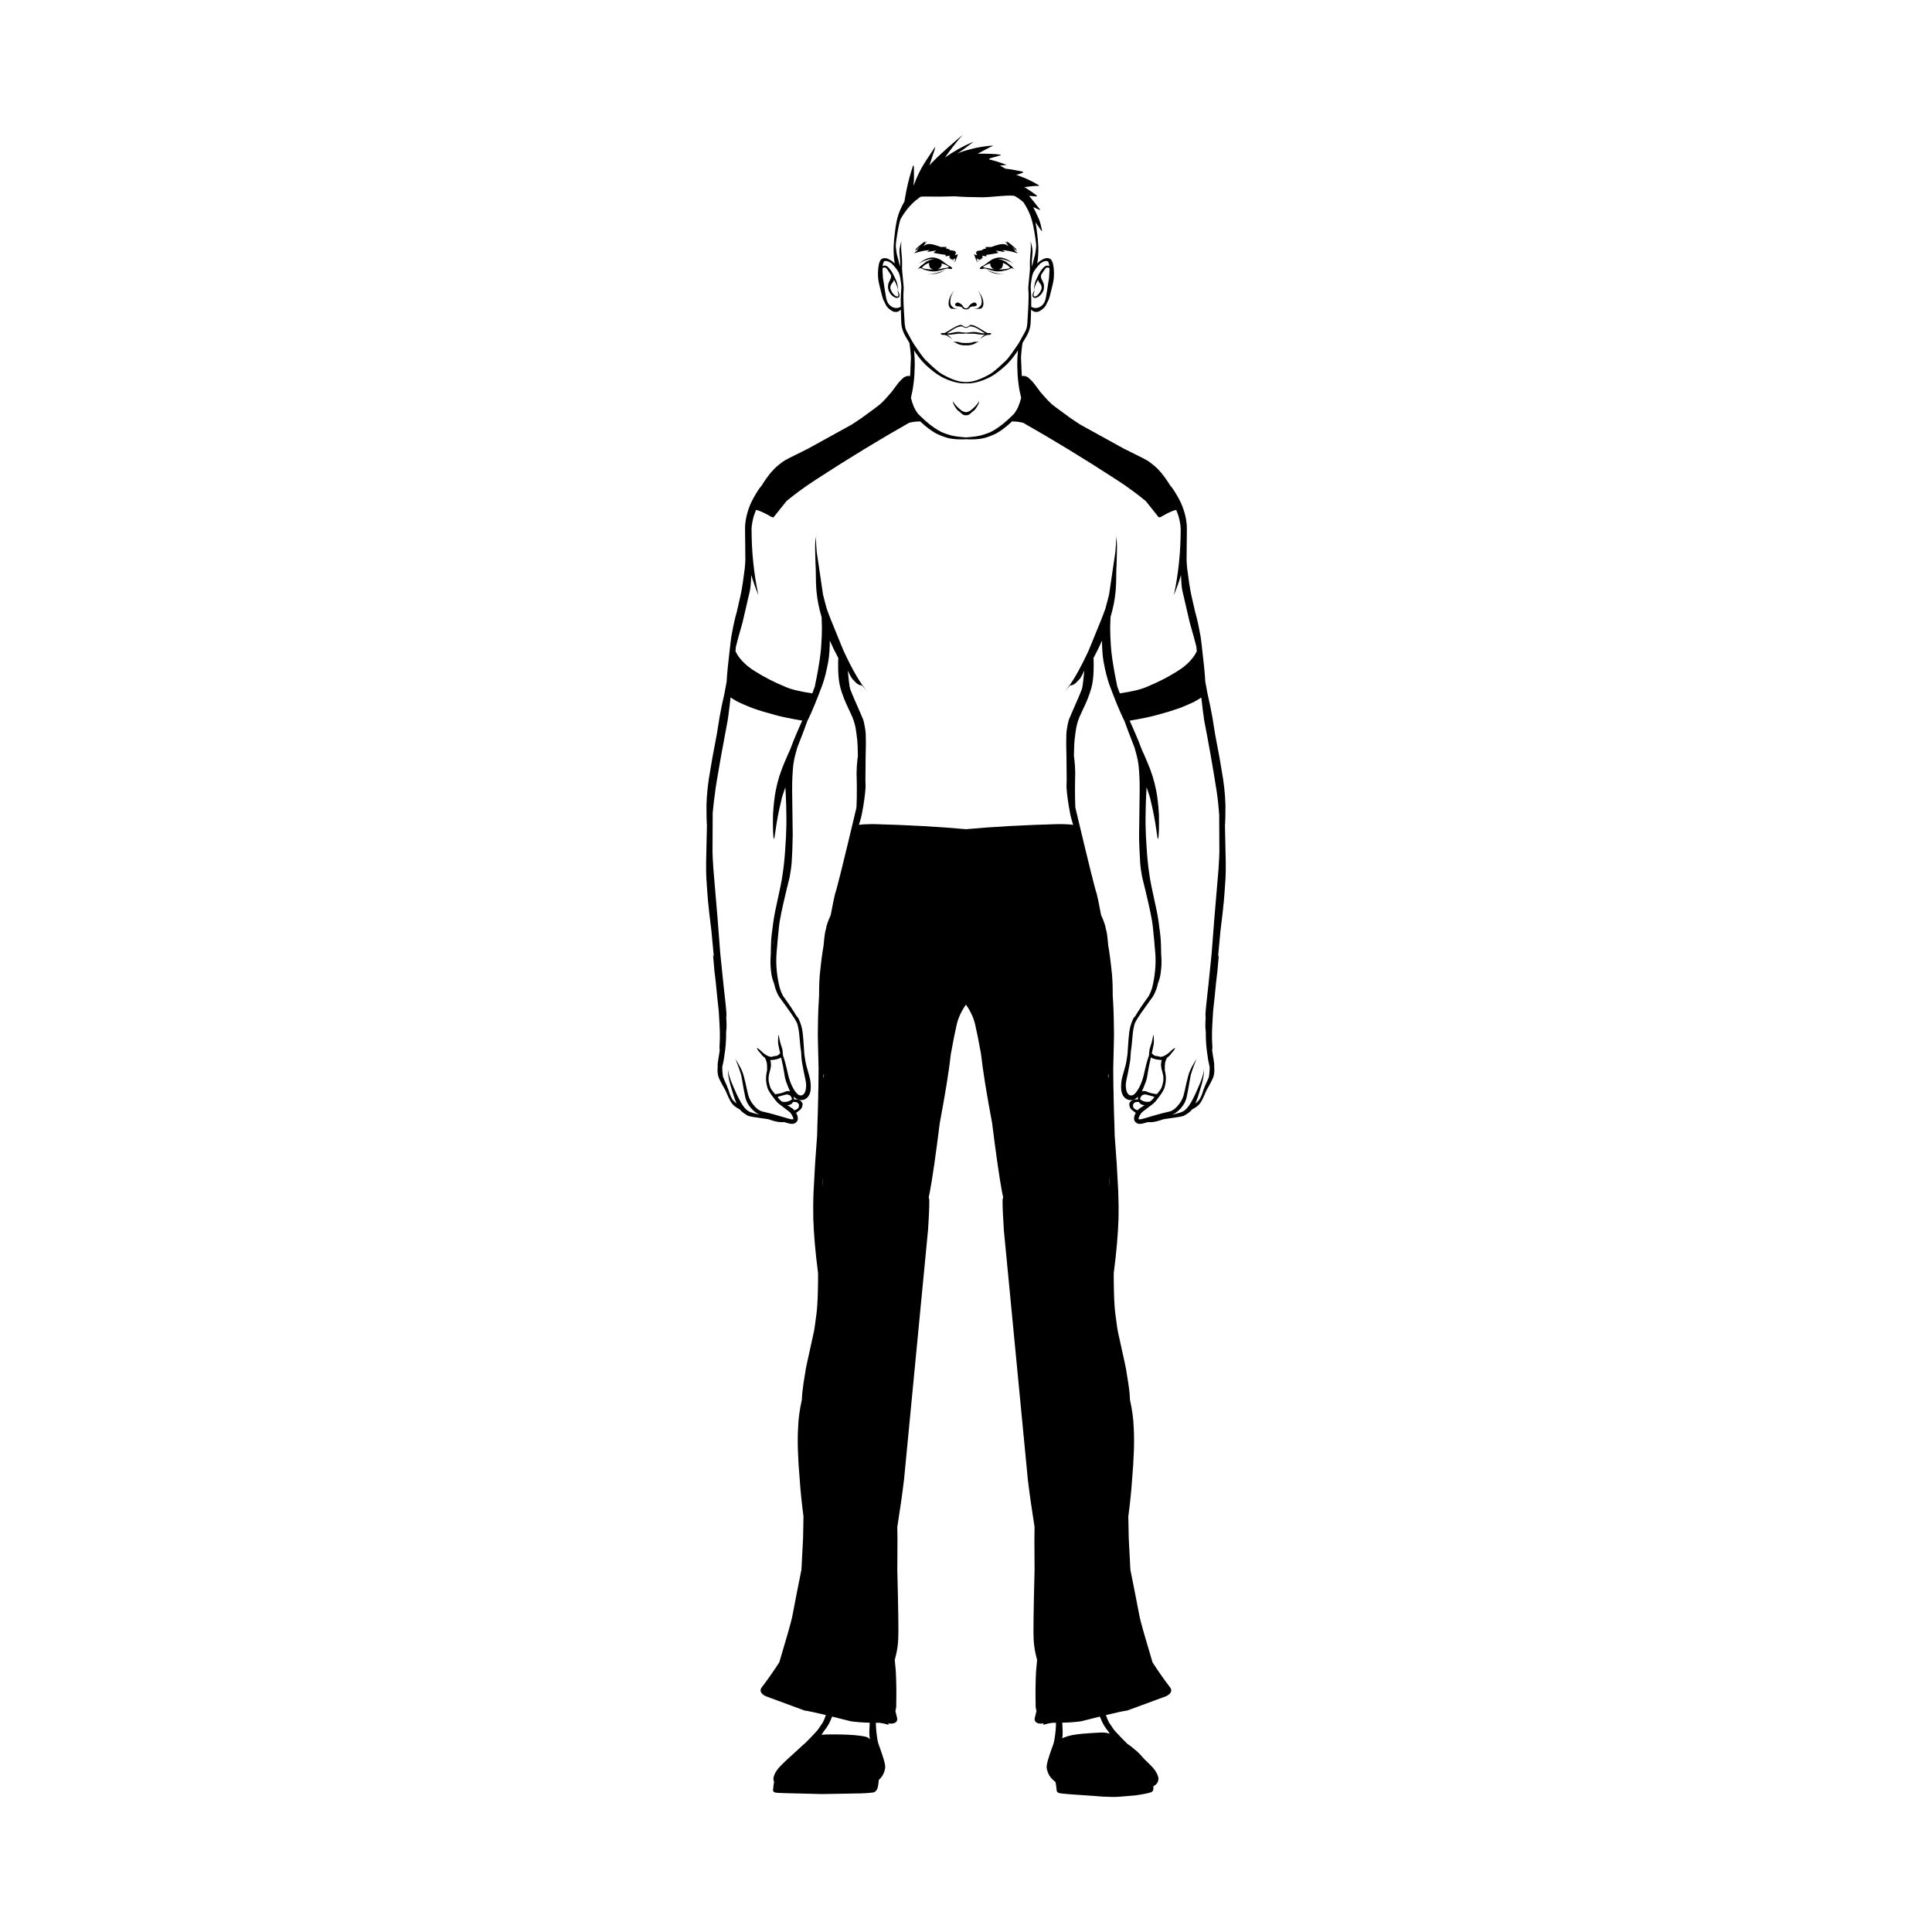 <?xml version="1.0" encoding="UTF-8"?>
<!-- Uploaded to: ICON Repo, www.svgrepo.com, Generator: ICON Repo Mixer Tools -->
<svg fill="#000000" width="800px" height="800px" version="1.1" viewBox="144 144 512 512" xmlns="http://www.w3.org/2000/svg">
 <g>
  <path d="m395.95 222.91c0.02-0.098 0.055-0.211 0.086-0.316 0.004-0.012 0.008-0.027 0.016-0.039 0.227-0.547 0.5-1.125 0.844-1.75l-0.5 0.816c0.004-0.012 0.008-0.012 0.008-0.02-0.004 0.008-0.008 0.016-0.012 0.02l-0.297 0.484c-0.238 0.332-0.438 0.789-0.598 1.367-0.031 0.07-0.07 0.367-0.113 0.891-0.008 0.184 0.004 0.344 0.039 0.48 0.078 0.387 0.242 0.676 0.5 0.867 0.129 0.105 0.398 0.137 0.754 0.121 0.109 0.016 0.199 0.039 0.336 0.047-0.004-0.004-0.008-0.008-0.016-0.008 0.121 0.023 0.25 0.035 0.402 0.035 0.164 0 0.352-0.012 0.5-0.012h0.051s-0.199 0-0.375-0.027c-0.176-0.027-0.324-0.059-0.453-0.098-0.125-0.039-0.227-0.082-0.305-0.129s-0.238-0.168-0.371-0.281c-0.133-0.113-0.238-0.227-0.32-0.332-0.078-0.105-0.133-0.203-0.168-0.301-0.035-0.094-0.07-0.23-0.086-0.371-0.02-0.137-0.039-0.281-0.043-0.43-0.004-0.148 0.008-0.309 0.031-0.477 0.027-0.164 0.051-0.348 0.09-0.539z"/>
  <path d="m396.4 221.6c0.016-0.031 0.035-0.07 0.047-0.094-0.035 0.074-0.027 0.059-0.047 0.094z"/>
  <path d="m403.6 221.61c-0.023-0.047-0.012-0.023-0.051-0.102 0.012 0.023 0.035 0.066 0.051 0.102z"/>
  <path d="m404.04 224.73c-0.035 0.094-0.09 0.195-0.168 0.301-0.078 0.105-0.184 0.215-0.32 0.332-0.133 0.113-0.293 0.234-0.371 0.281-0.078 0.047-0.18 0.09-0.305 0.129-0.125 0.039-0.277 0.07-0.453 0.098-0.176 0.027-0.375 0.027-0.375 0.027h0.051c0.148 0 0.336 0.012 0.5 0.012 0.152 0 0.285-0.016 0.402-0.035-0.004 0.004-0.008 0.008-0.016 0.008 0.137-0.012 0.227-0.031 0.336-0.047 0.355 0.02 0.625-0.012 0.754-0.121 0.254-0.191 0.422-0.48 0.5-0.867 0.035-0.137 0.047-0.293 0.039-0.48-0.043-0.523-0.082-0.824-0.113-0.891-0.16-0.578-0.359-1.031-0.598-1.367l-0.297-0.488c-0.004-0.004-0.004-0.008-0.008-0.012 0.004 0.004 0.004 0.004 0.004 0.012l-0.5-0.816c0.344 0.625 0.621 1.203 0.844 1.75 0.004 0.012 0.008 0.027 0.016 0.039 0.027 0.105 0.062 0.219 0.086 0.316 0.039 0.191 0.062 0.375 0.09 0.543 0.023 0.168 0.035 0.324 0.031 0.477-0.004 0.152-0.023 0.293-0.043 0.43-0.016 0.141-0.051 0.277-0.086 0.371z"/>
  <path d="m393.33 232.32 0.016-0.004h-0.004z"/>
  <path d="m393.3 232.34 0.016-0.012-0.004 0.004z"/>
  <path d="m393.31 232.33 0.02-0.008-0.016 0.004z"/>
  <path d="m393.27 232.37 0.012-0.016-0.004 0.004z"/>
  <path d="m393.26 232.4 0.004-0.012v0.004z"/>
  <path d="m393.29 232.35 0.012-0.012z"/>
  <path d="m393.26 232.39 0.012-0.02-0.008 0.008z"/>
  <path d="m393.25 232.42 0.008-0.023z"/>
  <path d="m406.68 232.33 0.016 0.012-0.008-0.008z"/>
  <path d="m406.66 232.32 0.02 0.008-0.004-0.004z"/>
  <path d="m406.65 232.32 0.016 0.004-0.008-0.004z"/>
  <path d="m406.71 232.35 0.012 0.016-0.004-0.012z"/>
  <path d="m406.7 232.34 0.012 0.012z"/>
  <path d="m406.59 232.3h-0.059c-0.078-0.027-0.18-0.043-0.305-0.051-0.078-0.008-0.211-0.004-0.395 0.016h-0.117c-0.102-0.043-0.199-0.086-0.336-0.156-1.086-0.688-2.051-1.25-2.906-1.691-0.508-0.223-0.906-0.32-1.191-0.293-0.168-0.012-0.422 0.145-0.742 0.406-0.016 0.008-0.039 0.016-0.055 0.023-0.043 0.027-0.074 0.039-0.098 0.047-0.02 0.008-0.035 0.008-0.062 0.016-0.023 0.008-0.055 0.016-0.09 0.031-0.035 0.012-0.078 0.027-0.125 0.039-0.043 0.012-0.082 0.027-0.109 0.031-0.023-0.008-0.066-0.02-0.109-0.031-0.047-0.016-0.09-0.027-0.125-0.039-0.035-0.012-0.062-0.023-0.09-0.031-0.023-0.008-0.043-0.008-0.062-0.016-0.02-0.008-0.055-0.02-0.098-0.047-0.012-0.008-0.035-0.016-0.055-0.023-0.316-0.266-0.574-0.418-0.742-0.406-0.285-0.027-0.684 0.07-1.191 0.293-0.852 0.441-1.82 1.004-2.906 1.691-0.137 0.07-0.234 0.113-0.336 0.156h-0.117c-0.184-0.016-0.316-0.02-0.395-0.016-0.125 0.008-0.227 0.023-0.305 0.051h-0.059c-0.02 0-0.039 0.004-0.055 0.008-0.004 0-0.004 0-0.008 0.004 0.012-0.004 0.027-0.004 0.043-0.008 0.012 0 0.031 0 0.07 0.008-0.211 0.086-0.188 0.207 0.094 0.363 0.168 0.074 0.395 0.102 0.68 0.078 0.023 0 0.051-0.004 0.078-0.008 0.051 0.02 0.105 0.043 0.137 0.051 0.074 0.023 0.133 0.043 0.18 0.055s0.078 0.023 0.094 0.027c0.016 0.004 0.023 0.008 0.051 0.02 0.027 0.008 0.051 0.02 0.078 0.035 0.027 0.012 0.051 0.027 0.078 0.043 0.027 0.016 0.055 0.031 0.094 0.055 0.039 0.023 0.078 0.051 0.125 0.066 0.047 0.016 0.09 0.039 0.137 0.066 0.043 0.027 0.094 0.059 0.121 0.074 0.027 0.016 0.066 0.043 0.117 0.074 0.047 0.035 0.109 0.074 0.18 0.121 0.07 0.047 0.148 0.105 0.184 0.129 0.035 0.023 0.074 0.051 0.121 0.074 0.047 0.027 0.105 0.055 0.168 0.086s0.133 0.066 0.145 0.07c0.008 0.004 0.023 0.016 0.043 0.031 0.016 0.012 0.031 0.027 0.051 0.043-0.008-0.008-0.016-0.016-0.031-0.027-0.02-0.02-0.039-0.031-0.047-0.043-0.012-0.012-0.02-0.016-0.078-0.062s-0.113-0.09-0.156-0.129c-0.047-0.039-0.086-0.07-0.117-0.102-0.031-0.027-0.059-0.051-0.125-0.117-0.066-0.066-0.121-0.125-0.172-0.176-0.051-0.051-0.09-0.086-0.125-0.117s-0.059-0.047-0.102-0.086c-0.043-0.035-0.09-0.07-0.129-0.113-0.039-0.043-0.09-0.066-0.137-0.086-0.051-0.02-0.098-0.039-0.133-0.051s-0.066-0.02-0.098-0.031c-0.031-0.008-0.062-0.016-0.094-0.023-0.031-0.008-0.055-0.016-0.07-0.016-0.008-0.004-0.027-0.004-0.043-0.008 0.066-0.012 0.137-0.02 0.203-0.031 0.188 0.027 0.359 0.047 0.461 0.051 0.105 0.004 0.156 0.004 0.207 0.004s0.105-0.004 0.16-0.008c0.055-0.004 0.109-0.008 0.445-0.047 0.332-0.039 0.938-0.117 1.031-0.129 0.094-0.012 0.184-0.027 0.262-0.039 0.078-0.012 0.148-0.02 0.211-0.027 0.062-0.008 0.113-0.012 0.148-0.016 0.035-0.004 0.07-0.004 0.113-0.008 0.043 0 0.086-0.004 0.137-0.004h0.156c0.051 0 0.129 0.004 0.23 0.004 0.102 0.004 0.23 0.008 0.383 0.008s0.332 0.004 0.375 0.004c0.043 0 0.086 0 0.125-0.004 0.039 0 0.078-0.004 0.113-0.008s0.078-0.004 0.484-0.066c0.406 0.062 0.449 0.066 0.484 0.066 0.035 0.004 0.074 0.004 0.113 0.008 0.039 0 0.082 0.004 0.125 0.004 0.043 0 0.223-0.004 0.375-0.004s0.281-0.004 0.383-0.008c0.102-0.004 0.18-0.004 0.23-0.004h0.156c0.051 0 0.094 0.004 0.137 0.004 0.043 0 0.078 0.004 0.113 0.008 0.035 0.004 0.086 0.008 0.148 0.016 0.062 0.008 0.133 0.016 0.211 0.027 0.078 0.012 0.168 0.027 0.262 0.039 0.094 0.016 0.699 0.09 1.031 0.129 0.332 0.039 0.391 0.043 0.445 0.047 0.055 0.004 0.109 0.004 0.16 0.008 0.051 0 0.102 0 0.207-0.004 0.102-0.004 0.273-0.023 0.461-0.051 0.062 0.012 0.137 0.023 0.203 0.031-0.016 0.004-0.035 0.004-0.043 0.008-0.016 0.004-0.043 0.012-0.07 0.016-0.031 0.008-0.062 0.016-0.094 0.023-0.031 0.008-0.066 0.02-0.098 0.031-0.035 0.012-0.082 0.031-0.133 0.051-0.051 0.02-0.098 0.047-0.137 0.086-0.039 0.043-0.086 0.074-0.129 0.113-0.043 0.035-0.066 0.055-0.102 0.086s-0.078 0.07-0.125 0.117c-0.051 0.051-0.105 0.109-0.172 0.176-0.066 0.066-0.094 0.09-0.125 0.117-0.031 0.027-0.07 0.062-0.117 0.102s-0.098 0.082-0.156 0.129-0.066 0.051-0.078 0.062-0.027 0.023-0.051 0.043c-0.02 0.02-0.047 0.043-0.047 0.043-0.012 0.012-0.012 0.012 0.008-0.008 0.02-0.02 0.043-0.039 0.059-0.055 0.02-0.016 0.031-0.023 0.043-0.031 0.008-0.004 0.078-0.039 0.145-0.07 0.062-0.031 0.117-0.062 0.168-0.086 0.047-0.027 0.09-0.051 0.121-0.074 0.035-0.023 0.113-0.082 0.184-0.129s0.129-0.09 0.18-0.121c0.047-0.035 0.086-0.059 0.117-0.074 0.027-0.016 0.078-0.047 0.121-0.074 0.043-0.027 0.09-0.051 0.137-0.066 0.047-0.016 0.086-0.043 0.125-0.066 0.039-0.023 0.066-0.039 0.094-0.055 0.027-0.016 0.055-0.031 0.078-0.043 0.027-0.012 0.051-0.023 0.078-0.035 0.027-0.008 0.031-0.012 0.051-0.02 0.016-0.004 0.051-0.016 0.094-0.027 0.047-0.012 0.105-0.031 0.18-0.055 0.027-0.008 0.082-0.031 0.137-0.051 0.027 0 0.055 0.008 0.078 0.008 0.281 0.02 0.508-0.008 0.68-0.078 0.281-0.156 0.305-0.277 0.094-0.363 0.039-0.004 0.059-0.008 0.07-0.008 0.016 0 0.031 0.004 0.043 0.008-0.004 0-0.004-0.004-0.008-0.004-0.02 0-0.039 0-0.059-0.004zm-1.777 0.066c-0.148-0.008-0.273-0.02-0.312-0.023-0.043-0.008-0.09-0.012-0.137-0.02s-0.098-0.016-0.148-0.027c-0.051-0.008-0.102-0.02-0.699-0.141-0.602-0.121-0.711-0.133-0.805-0.141-0.094-0.008-0.18-0.016-0.258-0.02s-0.145-0.008-0.207-0.012c-0.059-0.004-0.098-0.004-0.141-0.008h-0.141c-0.051 0-0.102 0.004-0.16 0.008-0.055 0.004-0.105 0.008-0.176 0.016-0.07 0.008-0.168 0.02-0.285 0.031-0.121 0.016-0.266 0.035-0.43 0.059-0.168 0.023-0.207 0.027-0.246 0.031-0.039 0.004-0.078 0.008-0.113 0.012-0.035 0.004-0.07 0.004-0.102 0.004-0.02 0-0.246 0.008-0.457 0.016-0.211-0.008-0.438-0.016-0.457-0.016-0.031 0-0.062-0.004-0.102-0.004-0.035-0.004-0.074-0.008-0.113-0.012-0.039-0.004-0.078-0.008-0.246-0.031s-0.312-0.043-0.43-0.059c-0.121-0.016-0.215-0.023-0.285-0.031-0.07-0.008-0.121-0.012-0.176-0.016-0.055-0.004-0.109-0.008-0.16-0.008h-0.141c-0.043 0-0.082 0.004-0.141 0.008-0.059 0.004-0.129 0.008-0.207 0.012s-0.164 0.012-0.258 0.02c-0.094 0.008-0.203 0.02-0.805 0.141-0.602 0.121-0.648 0.129-0.699 0.141-0.051 0.008-0.102 0.02-0.148 0.027s-0.094 0.016-0.137 0.02c-0.035 0.004-0.164 0.016-0.312 0.023l-0.16-0.07c0.141-0.07 0.723-0.441 1.801-1.148 0.348-0.199 0.66-0.348 0.938-0.441 0.363-0.133 0.723-0.203 1.078-0.23 0.027 0.008 0.059 0.016 0.082 0.023 0.031 0.008 0.062 0.023 0.09 0.035l0.082 0.035c0.023 0.012 0.047 0.02 0.062 0.027 0.02 0.008 0.031 0.016 0.07 0.035 0.039 0.023 0.098 0.066 0.152 0.086 0.059 0.02 0.102 0.039 0.137 0.055 0.035 0.016 0.066 0.023 0.082 0.031 0.016 0.004 0.043 0.012 0.074 0.02 0.043 0.02 0.094 0.043 0.125 0.051 0.059 0.016 0.078 0.016 0.102 0.016s0.043 0 0.066-0.004c0.008 0 0.02-0.004 0.027-0.004s0.02 0.004 0.027 0.004c0.023 0.004 0.047 0.004 0.066 0.004 0.023 0 0.043 0 0.102-0.016 0.031-0.008 0.082-0.035 0.125-0.051 0.031-0.008 0.059-0.016 0.074-0.02s0.047-0.016 0.082-0.031c0.035-0.016 0.082-0.035 0.137-0.055 0.059-0.02 0.117-0.066 0.152-0.086 0.039-0.023 0.051-0.027 0.07-0.035 0.02-0.008 0.039-0.016 0.062-0.027 0.023-0.012 0.051-0.023 0.082-0.035 0.027-0.012 0.059-0.027 0.09-0.035 0.027-0.008 0.055-0.016 0.082-0.023 0.355 0.027 0.715 0.098 1.078 0.23 0.277 0.094 0.59 0.242 0.938 0.441 1.078 0.707 1.66 1.074 1.801 1.148z"/>
  <path d="m406.74 232.4 0.008 0.023v-0.012z"/>
  <path d="m406.73 232.39 0.004 0.012v-0.008z"/>
  <path d="m406.72 232.37 0.012 0.02-0.004-0.012z"/>
  <path d="m398.03 234.47c-0.004 0.012 0.004 0.035 0.004 0.051 0-0.043 0.004-0.094 0.016-0.117-0.016 0.031 0-0.004-0.02 0.066z"/>
  <path d="m398.04 234.62 0.02 0.016-0.023-0.043z"/>
  <path d="m398.03 234.56c0 0.012 0.012 0.02 0.012 0.027-0.008-0.027-0.008-0.047-0.008-0.07 0 0.02-0.008 0.027-0.004 0.043z"/>
  <path d="m401.95 234.4c0.012 0.027 0.012 0.074 0.016 0.117 0-0.016 0.008-0.039 0.004-0.051-0.02-0.066-0.004-0.031-0.02-0.066z"/>
  <path d="m401.96 234.52c0 0.023 0 0.043-0.008 0.07 0.004-0.008 0.012-0.02 0.012-0.027 0.004-0.016-0.004-0.023-0.004-0.043z"/>
  <path d="m401.96 234.59-0.02 0.043 0.016-0.016z"/>
  <path d="m389.53 215.65c0.16 0.035 0.387 0.09 0.574 0.125 0.188 0.039 0.332 0.066 0.438 0.082s0.172 0.027 0.215 0.031c0.043 0.004 0.117 0.016 0.211 0.023 0.09 0.008 0.195 0.012 0.32 0.016 0.121 0.004 0.262 0.008 0.406-0.004 0.145-0.012 0.285-0.02 0.414-0.035 0.129-0.012 0.242-0.031 0.344-0.047s0.195-0.035 0.258-0.051c0.066-0.016 0.117-0.027 0.164-0.039s0.094-0.02 0.137-0.031 0.086-0.02 0.23-0.066c0.145-0.043 0.363-0.109 0.535-0.164 0.172-0.055 0.305-0.094 0.391-0.121 0.086-0.027 0.125-0.039 0.172-0.051 0.047-0.012 0.117-0.031 0.188-0.051 0.07-0.02 0.137-0.035 0.199-0.051s0.125-0.031 0.23-0.051c0.008 0 0.023-0.004 0.035-0.004 0.047 0 0.082-0.004 0.141 0 0.051 0.004 0.098 0.008 0.133 0.016l0.582 0.105c0.062 0.008 0.121 0.012 0.176 0.012 0.18-0.02 0.289-0.066 0.332-0.148 0.016-0.027-0.02-0.07-0.035-0.113 0.051 0.023 0.098 0.047 0.137 0.062 0.039 0.016 0.039 0.016 0.012 0.004 0 0-0.051-0.023-0.102-0.047-0.016-0.008-0.035-0.02-0.051-0.027-0.047-0.09-0.145-0.199-0.355-0.355-0.078-0.055-0.137-0.09-0.188-0.117-0.027-0.004-0.156-0.059-0.328-0.141-0.195-0.137-0.375-0.262-0.508-0.352-0.109-0.07-0.168-0.109-0.23-0.148-0.355-0.289-0.656-0.512-0.902-0.688-0.246-0.176-0.434-0.301-0.566-0.379-0.133-0.078-0.363-0.191-0.586-0.281s-0.438-0.164-0.645-0.215c-0.207-0.051-0.406-0.086-0.59-0.098-0.184-0.012-0.309-0.012-0.438-0.004-0.125 0.008-0.246 0.016-0.363 0.031-0.117 0.016-0.23 0.039-0.336 0.062-0.105 0.023-0.199 0.043-0.305 0.078-0.105 0.031-0.223 0.074-0.355 0.129-0.133 0.051-0.277 0.113-0.434 0.191-0.16 0.074-0.402 0.199-0.629 0.34-0.227 0.141-0.438 0.293-0.629 0.457-0.191 0.164-0.375 0.332-0.461 0.422-0.172 0.176-0.086 0.086-0.172 0.176 0.086-0.09 0.266-0.258 0.465-0.402s0.418-0.273 0.645-0.387 0.469-0.211 0.68-0.281c0.207-0.074 0.367-0.125 0.508-0.172s0.266-0.082 0.375-0.113c0.109-0.027 0.199-0.051 0.289-0.066 0.09-0.016 0.188-0.023 0.293-0.027s0.211-0.004 0.324 0 0.227 0.012 0.371 0.02c0.145 0.008 0.309 0.02 0.484 0.051 0.016 0.004 0.035 0.008 0.051 0.012-0.016 0-0.031-0.004-0.047-0.008-0.09-0.008-0.18-0.016-0.281-0.016s-0.312 0.016-0.523 0.047c-0.211 0.031-0.422 0.09-0.633 0.164s-0.418 0.172-0.629 0.281c-0.207 0.109-0.285 0.145-0.402 0.234-0.09 0.066-0.215 0.188-0.348 0.309-0.219 0.148-0.516 0.375-0.965 0.746l-0.746 0.828c0.066-0.043 0.129-0.062 0.195-0.098-0.012 0.016-0.031 0.031-0.035 0.039-0.023 0.031-0.012 0.016-0.023 0.031 0.012-0.016 0.039-0.047 0.074-0.078 0.004-0.004 0.012-0.008 0.016-0.012 0.094-0.051 0.191-0.109 0.285-0.145 0.02-0.004 0.039-0.012 0.055-0.016 0.035-0.004 0.07-0.008 0.105-0.008s0.07 0.004 0.102 0.012c0.027 0.004 0.051 0.012 0.074 0.02 0.027 0.008 0.055 0.016 0.09 0.031 0.035 0.012 0.07 0.027 0.16 0.066 0.09 0.039 0.215 0.098 0.316 0.148 0.105 0.047 0.188 0.082 0.25 0.109s0.105 0.039 0.137 0.051c0.031 0.012 0.078 0.023 0.125 0.039 0.047 0.016 0.098 0.027 0.152 0.043 0.031 0.012 0.086 0.027 0.246 0.062zm3.684-0.758c0.344-0.438 0.43-0.797 0.293-1.086 0.219 0.059 0.457 0.129 0.707 0.203 0.055 0.023 0.109 0.051 0.156 0.07 0.07 0.031 0.152 0.07 0.281 0.141 0.129 0.066 0.309 0.164 0.539 0.281 0.086 0.043 0.18 0.09 0.27 0.137 0 0.027 0.031 0.062 0.016 0.082-0.039 0.051-0.137 0.102-0.297 0.156l-0.414 0.121h-0.016c-0.066 0.004-0.133 0.012-0.207 0.02-0.07 0.008-0.148 0.02-0.223 0.031-0.078 0.012-0.094 0.012-0.152 0.023-0.062 0.012-0.164 0.031-0.316 0.062-0.148 0.031-0.344 0.07-0.578 0.121-0.238 0.051-0.273 0.059-0.312 0.066-0.039 0.008-0.082 0.016-0.125 0.027-0.043 0.008-0.09 0.02-0.141 0.027-0.047 0.008-0.113 0.016-0.188 0.02 0.277-0.102 0.512-0.266 0.707-0.504zm-4.121 0.344c-0.043-0.008-0.066-0.012-0.109-0.023-0.043-0.012-0.109-0.027-0.203-0.055s-0.211-0.059-0.352-0.102c-0.07-0.02-0.117-0.035-0.152-0.043 0.461-0.652 1.137-1.078 1.961-1.348-0.07 0.227-0.051 0.523 0.062 0.906 0.109 0.453 0.461 0.715 0.992 0.832-0.078 0.004-0.16 0.008-0.223 0.008-0.094 0.004-0.168 0.004-0.23 0s-0.094-0.004-0.16-0.008c-0.066-0.004-0.184-0.016-0.344-0.031-0.16-0.016-0.363-0.035-0.609-0.055-0.246-0.02-0.301-0.027-0.355-0.035-0.051-0.008-0.102-0.016-0.148-0.023-0.043-0.008-0.086-0.016-0.129-0.023z"/>
  <path d="m386.92 210.93c1.141-0.348 2.176-0.555 3.113-0.621 0.094-0.012 0.184-0.004 0.277-0.008-0.434 0.281-0.637 0.434-0.582 0.445 0.031 0.012 0.074 0.016 0.125 0.008 0.812-0.141 1.48-0.25 2.023-0.332 0.062 0.016 0.129 0.035 0.215 0.059-0.121 0.066-0.281 0.141-0.371 0.199-0.258 0.191-0.305 0.309-0.141 0.352 0.285 0.094 1.34 0.273 3.133 0.531-0.145 0.145-0.203 0.242-0.16 0.293 0.027 0.031 0.059 0.047 0.094 0.047 0.055 0.008 0.137 0.004 0.242-0.012 0.121-0.016 0.414-0.074 0.797-0.156-0.086 0.461-0.117 0.688-0.086 0.676 0.008 0.035 0.02 0.051 0.043 0.047 0.125-0.121 0.207-0.164 0.234-0.137-0.004 0.289 0.008 0.434 0.035 0.43 0.008 0.016 0.031 0.016 0.062 0.004 0.02-0.004 0.09-0.047 0.211-0.137 0.016-0.012 0.035-0.012 0.059 0l0.051 0.348c0.293-0.305 0.445-0.426 0.457-0.367l-0.211 0.789c0.191-0.383 0.344-0.715 0.465-1.012l0.016 0.148c0.07-0.02 0.105 0 0.113 0.055 0 0.051-0.008 0.121-0.02 0.203-0.062 0.363-0.102 0.594-0.109 0.695-0.004 0.055 0.012 0.066 0.047 0.039 0.211-0.508 0.391-0.961 0.539-1.359 0.109-0.305 0.176-0.492 0.195-0.566 0.027-0.094 0.039-0.152 0.031-0.176-0.004-0.062-0.051-0.074-0.137-0.035l-0.434 0.281c0.012-0.043 0.039-0.105 0.047-0.141-0.02-0.016-0.039-0.012-0.062 0.004l-0.223 0.184c0.066-0.125 0.129-0.242 0.199-0.387 0.125-0.281 0.172-0.449 0.145-0.512-0.035-0.059-0.121-0.051-0.254 0.016-0.07 0.031-0.164 0.078-0.25 0.121 0.07-0.059 0.141-0.09 0.215-0.152 0.125-0.094 0.16-0.18 0.109-0.25-0.008-0.012-0.062-0.027-0.16-0.047-0.648-0.117-1.023-0.18-1.121-0.184-0.129-0.016-0.223-0.02-0.34-0.027 0.145-0.051 0.211-0.098 0.191-0.145 0.012-0.004-0.039-0.023-0.145-0.051-0.168-0.043-0.27-0.07-0.387-0.102 0.039-0.012 0.062-0.02 0.109-0.035-0.16-0.008-0.277-0.023-0.355-0.043-0.039-0.012-0.074-0.027-0.109-0.047-0.129-0.078-0.219-0.125-0.262-0.141 0 0-0.008 0-0.008-0.004 0.281-0.105 0.391-0.188 0.312-0.23-0.027-0.02-0.062-0.027-0.109-0.031-0.012-0.004-0.184-0.008-0.52-0.016-0.18-0.004-0.324-0.004-0.43 0-0.051 0-0.238 0.008-0.5 0.016-0.684-0.246-1.371-0.492-2.082-0.664-0.855-0.18-1.473-0.168-1.852 0.039-0.133 0.051-0.379 0.199-0.719 0.43 0.426-0.59 0.734-0.996 0.887-1.152 0.035-0.059 0.047-0.102 0.035-0.125l-0.117 0.078-0.531 0.418c0.109-0.195 0.195-0.348 0.223-0.422 0.043-0.102 0-0.117-0.121-0.047-0.117 0.078-0.41 0.297-0.879 0.664-0.887 0.715-1.383 1.168-1.496 1.355l-0.141 0.504c0.367-0.414 0.57-0.629 0.605-0.645 0.355-0.297 0.555-0.441 0.668-0.504l-0.031 0.023c-0.531 0.52-0.789 0.812-0.777 0.879l0.211 0.02c-0.441 0.328-0.809 0.609-1.02 0.801z"/>
  <path d="m402.41 212.17c0.148 0.398 0.328 0.852 0.539 1.359 0.035 0.027 0.051 0.016 0.047-0.039-0.008-0.102-0.047-0.332-0.109-0.695-0.012-0.082-0.02-0.152-0.02-0.203 0.004-0.055 0.043-0.074 0.113-0.055l0.016-0.148c0.121 0.297 0.273 0.625 0.465 1.012l-0.211-0.789c0.012-0.059 0.164 0.062 0.457 0.367l0.051-0.348c0.023-0.012 0.039-0.012 0.059 0 0.117 0.086 0.188 0.133 0.207 0.137 0.035 0.012 0.055 0.012 0.062-0.004 0.031 0.004 0.043-0.141 0.035-0.43 0.031-0.027 0.109 0.016 0.234 0.137 0.02 0.004 0.035-0.012 0.043-0.047 0.027 0.016 0-0.215-0.086-0.676 0.383 0.082 0.676 0.141 0.797 0.156 0.105 0.012 0.188 0.016 0.242 0.012 0.035 0 0.066-0.016 0.094-0.047 0.043-0.051-0.016-0.148-0.16-0.293 1.789-0.262 2.848-0.441 3.133-0.531 0.16-0.043 0.113-0.16-0.141-0.352-0.086-0.059-0.246-0.133-0.371-0.199 0.09-0.027 0.152-0.043 0.215-0.059 0.539 0.082 1.207 0.191 2.023 0.332 0.055 0.008 0.094 0.004 0.125-0.008 0.059-0.012-0.145-0.168-0.582-0.445 0.094 0.008 0.184 0 0.277 0.008 0.934 0.066 1.973 0.273 3.113 0.621l0.723 0.184c-0.215-0.191-0.578-0.477-1.02-0.801l0.211-0.02c0.016-0.066-0.246-0.359-0.777-0.879l-0.031-0.023c0.113 0.062 0.312 0.207 0.668 0.504 0.035 0.016 0.234 0.227 0.605 0.645l-0.141-0.504c-0.109-0.191-0.609-0.641-1.496-1.355-0.469-0.363-0.762-0.586-0.879-0.664-0.121-0.07-0.164-0.051-0.121 0.047 0.027 0.074 0.109 0.23 0.223 0.422l-0.531-0.418-0.117-0.078c-0.012 0.023 0 0.062 0.035 0.125 0.152 0.156 0.461 0.562 0.887 1.152-0.34-0.227-0.586-0.375-0.719-0.43-0.379-0.207-0.996-0.219-1.852-0.039-0.711 0.172-1.398 0.414-2.082 0.664-0.262-0.008-0.449-0.016-0.5-0.016-0.105-0.004-0.25-0.004-0.43 0-0.336 0.004-0.508 0.008-0.52 0.016-0.047 0.004-0.082 0.016-0.109 0.031-0.082 0.047 0.031 0.125 0.309 0.23 0 0-0.008 0-0.008 0.004-0.043 0.016-0.129 0.062-0.262 0.141-0.035 0.02-0.07 0.035-0.109 0.047-0.078 0.023-0.195 0.035-0.355 0.043 0.043 0.016 0.07 0.023 0.109 0.035-0.121 0.031-0.219 0.059-0.387 0.102-0.105 0.031-0.156 0.047-0.145 0.051-0.02 0.047 0.047 0.098 0.191 0.145-0.113 0.012-0.211 0.016-0.34 0.027-0.098 0.004-0.469 0.066-1.121 0.184-0.102 0.02-0.152 0.035-0.16 0.047-0.051 0.074-0.016 0.156 0.109 0.25 0.074 0.062 0.141 0.094 0.215 0.152-0.086-0.043-0.18-0.09-0.25-0.121-0.133-0.066-0.219-0.07-0.254-0.016-0.027 0.059 0.02 0.23 0.145 0.512 0.07 0.141 0.133 0.258 0.199 0.387l-0.223-0.184c-0.023-0.02-0.047-0.02-0.062-0.004 0.008 0.039 0.035 0.102 0.047 0.141l-0.438-0.281c-0.086-0.039-0.133-0.031-0.137 0.035-0.008 0.023 0.004 0.082 0.031 0.176 0.023 0.07 0.09 0.258 0.199 0.562z"/>
  <path d="m412.06 214.53c-0.445-0.371-0.746-0.602-0.965-0.746-0.129-0.121-0.258-0.238-0.348-0.309-0.117-0.09-0.191-0.125-0.402-0.234-0.207-0.109-0.418-0.207-0.629-0.281-0.211-0.074-0.422-0.133-0.633-0.164-0.211-0.031-0.422-0.047-0.523-0.047-0.102 0-0.195 0.008-0.281 0.016-0.016 0-0.031 0.004-0.047 0.008 0.016-0.004 0.035-0.008 0.051-0.012 0.176-0.031 0.344-0.043 0.484-0.051 0.145-0.008 0.258-0.016 0.371-0.02s0.219-0.004 0.324 0c0.105 0.004 0.203 0.012 0.293 0.027s0.18 0.035 0.289 0.066c0.109 0.027 0.234 0.066 0.375 0.113s0.297 0.098 0.508 0.172c0.207 0.074 0.449 0.168 0.68 0.281 0.227 0.113 0.445 0.238 0.645 0.387 0.199 0.145 0.379 0.312 0.465 0.402-0.082-0.09 0 0-0.172-0.176-0.086-0.086-0.27-0.254-0.461-0.422-0.191-0.164-0.402-0.316-0.629-0.457s-0.473-0.266-0.629-0.34c-0.16-0.074-0.305-0.137-0.438-0.191-0.133-0.051-0.25-0.094-0.355-0.129-0.105-0.031-0.199-0.055-0.305-0.078-0.105-0.023-0.219-0.047-0.336-0.062s-0.238-0.027-0.363-0.031c-0.125-0.008-0.25-0.008-0.438 0.004-0.184 0.012-0.383 0.047-0.59 0.098-0.207 0.051-0.422 0.129-0.645 0.215-0.223 0.09-0.453 0.203-0.586 0.281-0.133 0.078-0.32 0.207-0.566 0.379-0.246 0.176-0.551 0.398-0.902 0.688h-0.004c-0.066 0.039-0.125 0.078-0.23 0.148-0.133 0.086-0.312 0.211-0.508 0.352-0.172 0.082-0.301 0.137-0.328 0.141-0.047 0.023-0.109 0.062-0.188 0.117-0.215 0.156-0.312 0.266-0.355 0.355-0.016 0.008-0.031 0.02-0.051 0.027-0.051 0.023-0.102 0.047-0.102 0.047-0.027 0.012-0.027 0.012 0.012-0.004s0.086-0.039 0.137-0.062c-0.02 0.039-0.051 0.086-0.035 0.113 0.043 0.078 0.152 0.129 0.332 0.148 0.051 0.004 0.109 0 0.176-0.012l0.582-0.105c0.039-0.008 0.082-0.012 0.133-0.016 0.059-0.004 0.094 0 0.141 0 0.012 0.004 0.027 0.004 0.035 0.004 0.105 0.02 0.164 0.035 0.23 0.051 0.062 0.016 0.129 0.031 0.199 0.051 0.07 0.02 0.145 0.039 0.188 0.051 0.047 0.012 0.086 0.023 0.172 0.051 0.086 0.027 0.215 0.066 0.391 0.121 0.172 0.055 0.391 0.121 0.535 0.164s0.184 0.055 0.23 0.066c0.043 0.012 0.09 0.02 0.137 0.031 0.047 0.012 0.098 0.02 0.164 0.039 0.066 0.016 0.156 0.035 0.258 0.051 0.102 0.016 0.219 0.035 0.344 0.047 0.129 0.012 0.266 0.02 0.414 0.035 0.145 0.012 0.285 0.012 0.406 0.004 0.121-0.004 0.227-0.012 0.32-0.016 0.09-0.008 0.168-0.016 0.211-0.023 0.043-0.004 0.109-0.016 0.215-0.031 0.105-0.016 0.25-0.047 0.438-0.082s0.418-0.09 0.574-0.125c0.16-0.035 0.215-0.047 0.27-0.062 0.055-0.016 0.102-0.027 0.152-0.043 0.047-0.016 0.094-0.031 0.125-0.039 0.031-0.012 0.074-0.027 0.137-0.051 0.062-0.027 0.145-0.062 0.25-0.109s0.23-0.109 0.316-0.148c0.09-0.039 0.125-0.055 0.16-0.066 0.035-0.012 0.062-0.023 0.09-0.031 0.027-0.008 0.047-0.012 0.074-0.02 0.027-0.004 0.066-0.012 0.102-0.012 0.035 0 0.07 0.004 0.105 0.008 0.016 0.004 0.039 0.012 0.055 0.016 0.094 0.039 0.191 0.094 0.285 0.145 0.004 0.004 0.012 0.008 0.016 0.012 0.035 0.027 0.062 0.059 0.074 0.078-0.012-0.016 0 0-0.023-0.031-0.008-0.008-0.023-0.027-0.035-0.039 0.066 0.035 0.129 0.059 0.195 0.098zm-4.758 0.844c-0.051-0.008-0.098-0.016-0.141-0.027-0.043-0.008-0.086-0.02-0.125-0.027-0.039-0.008-0.074-0.016-0.312-0.066-0.238-0.051-0.43-0.09-0.578-0.121-0.148-0.031-0.254-0.051-0.316-0.062-0.062-0.012-0.078-0.012-0.152-0.023-0.078-0.012-0.152-0.023-0.223-0.031-0.07-0.008-0.141-0.016-0.207-0.02h-0.016l-0.414-0.121c-0.16-0.055-0.258-0.105-0.297-0.156-0.02-0.023 0.012-0.055 0.016-0.082 0.094-0.047 0.188-0.094 0.27-0.137 0.23-0.117 0.406-0.211 0.539-0.281 0.129-0.066 0.211-0.109 0.281-0.141 0.047-0.02 0.105-0.047 0.156-0.07 0.254-0.074 0.492-0.145 0.707-0.203-0.137 0.289-0.051 0.648 0.293 1.086 0.191 0.242 0.43 0.406 0.707 0.5-0.074-0.004-0.141-0.012-0.188-0.016zm4.266-0.316c-0.141 0.043-0.258 0.074-0.352 0.102s-0.16 0.047-0.203 0.055c-0.043 0.012-0.066 0.016-0.109 0.023-0.043 0.008-0.086 0.016-0.133 0.023-0.047 0.008-0.098 0.016-0.148 0.023-0.051 0.008-0.105 0.012-0.355 0.035-0.246 0.02-0.449 0.039-0.609 0.055s-0.273 0.023-0.344 0.031c-0.066 0.004-0.102 0.004-0.16 0.008-0.062 0.004-0.137 0.004-0.23 0-0.062 0-0.145-0.004-0.223-0.008 0.535-0.117 0.887-0.379 0.992-0.832 0.113-0.379 0.133-0.68 0.062-0.906 0.82 0.27 1.496 0.695 1.961 1.348-0.031 0.008-0.078 0.023-0.148 0.043z"/>
  <path d="m402.69 234.59c-0.258-0.012-0.391-0.02-0.402-0.012-0.047 0-0.109 0.016-0.168 0.027l0.016-0.02c0.008 0.004-0.031 0.016-0.039 0.023-0.027 0.008-0.043 0.004-0.074 0.012-0.047 0.012-0.055 0.02-0.094 0.031 0.004-0.004 0.004-0.012 0.008-0.016-0.004 0.008-0.016 0.012-0.023 0.02-0.09 0.027-0.191 0.059-0.234 0.078l-0.012 0.004c-0.027 0.008-0.035 0.012-0.07 0.02-0.238 0.055-0.477 0.094-0.711 0.117-0.074 0.008-0.145 0.004-0.215 0.008-0.312 0.008-0.535 0.016-0.676 0.02-0.141-0.004-0.363-0.008-0.676-0.02-0.074-0.004-0.141-0.004-0.215-0.008-0.234-0.023-0.473-0.062-0.711-0.117-0.031-0.008-0.039-0.012-0.07-0.02l-0.012-0.004c-0.039-0.02-0.141-0.051-0.234-0.078-0.008-0.008-0.02-0.012-0.023-0.02 0.004 0.004 0.004 0.012 0.008 0.016-0.039-0.012-0.047-0.02-0.094-0.031-0.027-0.008-0.047-0.008-0.074-0.012-0.008-0.008-0.047-0.02-0.039-0.023l0.016 0.02c-0.059-0.012-0.121-0.027-0.168-0.027-0.012-0.004-0.148 0-0.402 0.012-0.055 0-0.125-0.004-0.207-0.012-0.109-0.008-0.258-0.035-0.449-0.086-0.035 0.004-0.012 0.031 0.07 0.078l0.473 0.242c0.047 0.023 0.078 0.031 0.125 0.055 0.152 0.086 0.285 0.172 0.461 0.254 0.309 0.141 0.637 0.246 0.988 0.316 0.348 0.07 0.715 0.098 0.98 0.086 0.098-0.004 0.176-0.016 0.254-0.023 0.078 0.012 0.156 0.02 0.254 0.023 0.266 0.012 0.633-0.016 0.98-0.086 0.348-0.07 0.68-0.176 0.988-0.316 0.176-0.082 0.309-0.164 0.461-0.254 0.047-0.02 0.078-0.031 0.125-0.055l0.473-0.242c0.082-0.047 0.105-0.07 0.07-0.078-0.188 0.051-0.34 0.078-0.449 0.086-0.086 0.008-0.152 0.012-0.207 0.012z"/>
  <path d="m393.93 215.85c0.121-0.07 0.238-0.148 0.359-0.234 0.121-0.086 0.246-0.172 0.34-0.238 0.098-0.066 0.098-0.066 0.031-0.023 0 0-0.129 0.086-0.258 0.16s-0.262 0.141-0.387 0.203-0.25 0.117-0.371 0.168c-0.121 0.051-0.281 0.102-0.445 0.156-0.164 0.051-0.328 0.102-0.492 0.152-0.164 0.051-0.332 0.098-0.5 0.148-0.168 0.047-0.227 0.059-0.309 0.07-0.082 0.012-0.188 0.027-0.309 0.043-0.125 0.016-0.27 0.031-0.434 0.043-0.164 0.016-0.203 0.02-0.312 0.027-0.109 0.008-0.289 0.008-0.539 0.008s-0.57-0.004-0.754-0.008c-0.391-0.012-0.184-0.004-0.391-0.012 0.207 0.008 0.574 0.02 0.871 0.031s0.523 0.023 0.68 0.031c0.156 0.008 0.242 0.016 0.348 0.016s0.266-0.004 0.406-0.008c0.141-0.004 0.262-0.008 0.359-0.012 0.102-0.008 0.18-0.023 0.301-0.051 0.121-0.027 0.293-0.07 0.461-0.117 0.168-0.051 0.336-0.102 0.496-0.164 0.164-0.059 0.324-0.125 0.465-0.191 0.145-0.062 0.262-0.129 0.383-0.199z"/>
  <path d="m409.69 216.53c-0.25 0-0.43 0-0.539-0.008-0.109-0.008-0.145-0.012-0.312-0.027-0.164-0.016-0.309-0.027-0.434-0.043s-0.227-0.031-0.309-0.043c-0.082-0.012-0.141-0.023-0.309-0.07-0.168-0.047-0.332-0.098-0.5-0.148-0.164-0.051-0.328-0.102-0.492-0.152-0.164-0.051-0.324-0.105-0.445-0.156-0.121-0.051-0.242-0.109-0.371-0.168-0.125-0.062-0.254-0.129-0.387-0.203-0.129-0.074-0.258-0.16-0.258-0.16-0.062-0.043-0.062-0.043 0.031 0.023 0.098 0.066 0.219 0.152 0.34 0.238 0.121 0.086 0.242 0.16 0.359 0.234 0.121 0.07 0.238 0.137 0.379 0.199 0.141 0.066 0.301 0.129 0.465 0.191 0.164 0.059 0.328 0.113 0.496 0.164 0.168 0.051 0.34 0.09 0.461 0.117 0.121 0.027 0.199 0.047 0.301 0.051 0.102 0.008 0.219 0.008 0.359 0.012 0.141 0.004 0.301 0.004 0.406 0.008 0.105 0 0.191-0.008 0.348-0.016 0.156-0.008 0.383-0.02 0.68-0.031s0.664-0.027 0.871-0.031c-0.207 0.008 0 0-0.391 0.012-0.18 0.004-0.5 0.008-0.75 0.008z"/>
  <path d="m396.42 233.89-0.012-0.008 0.02 0.016z"/>
  <path d="m397.23 224.45c-0.129 0.172-0.148 0.332-0.055 0.48 0.051 0.082 0.156 0.141 0.316 0.176 0.004 0 0.016 0 0.02 0.004 0.027 0.012 0.039 0.047 0.066 0.055 0.051 0.016 0.109 0.027 0.18 0.031l0.379-0.008c0.176 0.031 0.312 0.059 0.355 0.074l0.336 0.117c0.047 0.051 0.105 0.105 0.164 0.16 0.02 0.016 0.035 0.031 0.055 0.047 0.016 0.016 0.039 0.047 0.051 0.059 0.047 0.055 0.09 0.09 0.109 0.105 0.02 0.016 0.066 0.051 0.113 0.078 0.047 0.027 0.098 0.055 0.148 0.078 0.051 0.023 0.102 0.039 0.18 0.059s0.184 0.027 0.289 0.027c0.016 0 0.035-0.008 0.051-0.008 0.016 0 0.035 0.008 0.051 0.008 0.105 0.004 0.211-0.008 0.289-0.027s0.129-0.035 0.18-0.059c0.051-0.023 0.098-0.047 0.148-0.078 0.047-0.027 0.094-0.062 0.113-0.078 0.02-0.016 0.062-0.055 0.109-0.105 0.012-0.016 0.035-0.043 0.051-0.059 0.02-0.016 0.035-0.027 0.055-0.047 0.059-0.055 0.113-0.113 0.164-0.16l0.336-0.117c0.047-0.016 0.18-0.043 0.355-0.074l0.379 0.008c0.07-0.004 0.129-0.012 0.18-0.031 0.027-0.008 0.039-0.043 0.066-0.055 0.004 0 0.016-0.004 0.02-0.004 0.16-0.035 0.266-0.094 0.316-0.176 0.094-0.148 0.078-0.309-0.055-0.48-0.172-0.191-0.367-0.289-0.578-0.293-0.094 0.004-0.176 0.031-0.242 0.082-0.004 0.004-0.023 0.023-0.031 0.031-0.043 0.012-0.09 0.02-0.133 0.035-0.074 0.031-0.152 0.07-0.23 0.117-0.082 0.047-0.164 0.105-0.203 0.129-0.039 0.027-0.074 0.055-0.105 0.082-0.035 0.027-0.066 0.059-0.098 0.09s-0.066 0.07-0.184 0.203c-0.113 0.133-0.188 0.254-0.25 0.344-0.062 0.086-0.105 0.148-0.121 0.168-0.016 0.023-0.027 0.027-0.055 0.059-0.031 0.031-0.059 0.059-0.086 0.082-0.027 0.023-0.062 0.043-0.098 0.062-0.035 0.02-0.07 0.031-0.145 0.055-0.062 0.02-0.133 0.027-0.203 0.035-0.07-0.008-0.141-0.016-0.203-0.035-0.078-0.023-0.109-0.039-0.145-0.055-0.035-0.02-0.066-0.039-0.098-0.062-0.027-0.023-0.055-0.051-0.086-0.082s-0.039-0.039-0.055-0.059c-0.016-0.023-0.059-0.082-0.121-0.168-0.062-0.086-0.137-0.207-0.25-0.344-0.113-0.133-0.148-0.172-0.184-0.203-0.031-0.031-0.066-0.059-0.098-0.09-0.035-0.027-0.07-0.055-0.105-0.082-0.039-0.027-0.121-0.082-0.203-0.129-0.082-0.047-0.156-0.09-0.23-0.117-0.047-0.02-0.09-0.027-0.133-0.035-0.004-0.008-0.027-0.027-0.031-0.031-0.066-0.055-0.148-0.082-0.242-0.082-0.207 0.004-0.398 0.102-0.57 0.293zm3.856 0.965c0.004-0.004 0.008-0.012 0.012-0.016l0.055-0.02c-0.023 0.023-0.047 0.051-0.098 0.094-0.016 0.012-0.031 0.02-0.043 0.027 0.023-0.031 0.043-0.047 0.074-0.086zm-2.191-0.016c0.004 0.004 0.008 0.012 0.012 0.016 0.031 0.039 0.051 0.059 0.074 0.09-0.016-0.012-0.027-0.016-0.043-0.027-0.051-0.043-0.074-0.07-0.098-0.094z"/>
  <path d="m360.59 285.29-0.031 0.059 0.035-0.059z"/>
  <path d="m360.55 285.38c0.012-0.023 0.008-0.02 0.02-0.035-0.016 0.031-0.027 0.055-0.066 0.113-0.055 0.094-0.133 0.219-0.18 0.43-0.012 0.051-0.008 0.086-0.02 0.133 0.027-0.105 0.043-0.207 0.078-0.301 0.062-0.164 0.125-0.27 0.168-0.34z"/>
  <path d="m360.59 285.3 0.008-0.004 0.004-0.012z"/>
  <path d="m360.55 285.35c0.016-0.023 0.031-0.039 0.039-0.051-0.004 0.004 0-0.004-0.004 0.004-0.035 0.047-0.016 0.016-0.035 0.047z"/>
  <path d="m439.41 285.3c-0.004-0.008 0 0-0.004-0.004 0.012 0.012 0.023 0.027 0.039 0.051-0.02-0.031 0 0-0.035-0.047z"/>
  <path d="m439.5 285.46c-0.035-0.062-0.047-0.082-0.066-0.113 0.008 0.016 0.004 0.012 0.016 0.035 0.039 0.07 0.102 0.172 0.168 0.34 0.035 0.094 0.055 0.199 0.078 0.301-0.008-0.047-0.008-0.082-0.02-0.133-0.043-0.211-0.121-0.336-0.176-0.43z"/>
  <path d="m439.4 285.29c0.004 0.008 0.023 0.043 0.035 0.059-0.016-0.027-0.027-0.051-0.031-0.055 0 0-0.008-0.012-0.004-0.004z"/>
  <path d="m439.4 285.28 0.008 0.012 0.004 0.004z"/>
  <path d="m350.32 417.77c0.004-0.043 0.008-0.105 0.008-0.141-0.004 0.109-0.008 0.121-0.008 0.141z"/>
  <path d="m449.68 417.76c0-0.02-0.004-0.035-0.008-0.133 0 0.035 0.004 0.094 0.008 0.133z"/>
  <path d="m344.57 421.84c-0.051-0.066-0.117-0.148-0.152-0.199 0.113 0.16 0.059 0.082 0.152 0.199z"/>
  <path d="m455.43 421.84c0.09-0.113 0.039-0.039 0.148-0.195-0.035 0.047-0.098 0.129-0.148 0.195z"/>
  <path d="m398.46 253.25 0.367 0.355c0.234 0.195 0.461 0.328 0.684 0.398 0.172 0.051 0.332 0.062 0.488 0.039 0.156 0.023 0.316 0.012 0.488-0.039 0.219-0.07 0.449-0.203 0.684-0.398l0.367-0.355c0.562-0.414 0.875-0.695 0.945-0.844 0.637-0.859 0.973-1.547 1.008-2.059-0.004-0.023-0.016-0.023-0.031 0-0.172 0.289-0.34 0.535-0.504 0.742-0.18 0.227-0.363 0.438-0.547 0.625-0.441 0.434-0.852 0.793-1.246 1.102-0.152 0.09-0.273 0.16-0.348 0.191-0.172 0.078-0.332 0.137-0.488 0.176-0.102 0.027-0.219 0.031-0.332 0.043-0.113-0.012-0.23-0.016-0.332-0.043-0.156-0.039-0.316-0.098-0.488-0.176-0.07-0.031-0.195-0.102-0.348-0.191-0.395-0.312-0.805-0.668-1.246-1.102-0.184-0.188-0.367-0.395-0.547-0.625-0.168-0.207-0.336-0.457-0.504-0.742-0.016-0.023-0.023-0.023-0.031 0 0.035 0.512 0.371 1.195 1.008 2.059 0.078 0.152 0.391 0.434 0.953 0.844z"/>
  <path d="m468.68 362c0.043-0.41 0.066-1.93 0.078-4.555-0.074-2.981-0.418-6.137-1.035-9.461-0.184-1.328-0.75-4.438-1.695-9.324l-0.738-4.598c-0.332-1.902-0.773-4.027-1.316-6.379l-0.562-3.051c-0.027-0.453-0.059-0.914-0.09-1.414-0.051-0.684-0.109-1.395-0.184-2.133-0.617-5.859-0.98-8.867-1.094-9.02-0.387-2.254-0.832-4.234-1.332-5.957-0.121-0.57-0.262-1.195-0.43-1.895-0.344-1.434-0.715-3.148-0.82-3.742-0.105-0.594-0.223-1.219-0.312-1.875-0.09-0.656-0.176-1.336-0.277-2.039-0.102-0.703-0.207-1.422-0.262-1.918-0.059-0.492-0.086-0.93-0.105-1.305-0.02-0.375-0.039-0.684-0.051-0.93-0.012-0.242-0.016-0.426 0.039-4.305 0.051-3.883 0.051-4.516 0.008-5.031-0.047-0.516-0.105-0.961-0.172-1.34-0.07-0.379-0.137-0.695-0.188-0.949s-0.34-1.434-0.855-2.738c-0.516-1.305-1.289-2.676-2.238-4.156-0.289-0.449-0.625-0.879-0.961-1.266-0.871-1.434-1.832-2.734-2.504-3.5-0.754-0.859-1.066-1.156-1.434-1.477-0.363-0.316-0.785-0.656-1.262-1.02-0.477-0.363-1.008-0.75-3.348-1.879-1.051-0.508-2.356-1.16-3.719-1.855l-11.555-6.371c-0.891-0.578-1.734-1.137-2.519-1.672-0.504-0.375-1.012-0.754-1.48-1.09-1.246-0.898-2.242-1.629-2.977-2.203-0.238-0.188-0.406-0.324-0.594-0.473-0.352-0.316-0.641-0.598-0.863-0.836-0.781-0.82-1.5-1.629-2.172-2.43-0.457-0.629-0.973-1.312-1.355-1.82-0.383-0.508-0.566-0.719-0.715-0.879 0 0-0.004-0.004-0.004-0.008-0.004-0.008-0.012-0.012-0.02-0.02-0.016-0.016-0.027-0.031-0.043-0.047-0.168-0.172-0.32-0.332-0.465-0.469-0.055-0.051-0.109-0.094-0.164-0.141-0.125-0.105-0.219-0.25-0.355-0.344-0.5-0.352-1.016-0.504-1.547-0.461-0.078 0.008-0.133 0.023-0.195 0.039-0.004-0.051-0.004-0.09-0.008-0.145-0.02-0.391-0.047-0.844-0.07-1.359-0.023-0.516-0.035-1.094-0.059-1.57-0.023-0.48-0.035-0.785-0.047-1.035s-0.02-0.438-0.023-0.566c-0.004-0.129-0.004-0.191-0.004-0.27s0-0.203 0.012-0.336c0.008-0.137 0.023-0.285 0.035-0.441 0.012-0.16 0.027-0.328 0.059-0.676 0.027-0.348 0.078-0.844 0.133-1.309 0.051-0.387 0.105-0.738 0.16-1.078 0.406-0.656 0.789-1.301 1.055-1.781 0.309-0.559 0.484-0.938 0.625-1.328 0.141-0.391 0.262-0.789 0.344-1.199 0.082-0.41 0.125-0.836 0.16-1.812 0.027-0.754 0.059-1.766 0.082-2.742 0.254 0.277 0.547 0.5 0.91 0.598 0.504 0.121 0.973 0.051 1.406-0.203 0.629-0.383 1.109-0.797 1.441-1.242 0.164-0.227 0.34-0.59 0.527-1.023 0.09-0.164 0.184-0.324 0.266-0.504 0.121-0.254 0.23-0.531 0.418-1.211 0.184-0.684 0.402-1.621 0.594-2.371s0.312-1.324 0.375-1.727c0.062-0.402 0.086-0.652 0.113-1.176 0.027-0.523 0.02-1.402-0.062-2.137-0.082-0.73-0.203-1.328-0.422-1.793-0.219-0.469-0.578-0.785-1.113-0.824s-1.066 0.133-1.555 0.453c-0.02 0.012-0.035 0.031-0.055 0.043-0.098 0.051-0.168 0.082-0.289 0.148-0.27 0.172-0.582 0.43-0.938 0.766-0.012 0.012-0.023 0.008-0.031 0.012 0.02-0.059 0.039-0.094 0.055-0.168 0.102-0.469 0.168-0.934 0.199-1.406 0.035-0.379 0.062-0.93 0.082-1.656 0.012-0.391 0.008-0.797-0.008-1.227-0.043-0.859-0.082-1.449-0.113-1.762-0.051-0.523-0.094-0.926-0.137-1.27-0.125-1.23-0.312-2.516-0.496-3.449l1.531 2.227c0.113 0.148 0.18 0.207 0.207 0.176l-0.098-0.586c-0.152-0.758-0.254-1.199-0.297-1.324-0.152-0.555-0.324-1.062-0.527-1.523-0.543-1.215-0.992-2.152-1.352-2.82-0.035-0.062-0.059-0.109-0.094-0.172l1.578 0.703c0.254 0.102 0.363 0.117 0.32 0.043-1.508-1.934-2.484-3.144-2.984-3.723 0.641 0.047 1.223 0.102 1.684 0.164 0.379 0 0.531-0.047 0.457-0.141-1.137-0.906-2.269-1.672-3.391-2.328 1.73-0.238 3.012-0.348 3.789-0.312 0.125-0.004 0.148-0.062 0.062-0.176-0.758-0.457-1.516-0.871-2.269-1.242l-1.113-0.523-1.129-0.465-1.125-0.402-0.359-0.109c0.895-0.262 1.449-0.441 1.613-0.527 0.109-0.043 0.176-0.086 0.203-0.137 0.043-0.035 0.012-0.098-0.09-0.191-1.148-0.246-1.805-0.383-1.965-0.41-0.789-0.148-1.461-0.258-2.019-0.324-0.188-0.02-0.355-0.027-0.535-0.043-0.422-0.234-0.879-0.484-1.391-0.766-0.02-0.059 0.012-0.094 0.09-0.105l1.574-0.152c-1.457-0.555-3.019-1.047-4.691-1.473-0.035-0.07 0.086-0.168 0.367-0.297l2.594-0.746c0.148-0.043 0.191-0.105 0.129-0.191-1.238-0.195-3.269-0.285-6.098-0.262l4.152-2.176c-1.633 0.129-3.168 0.34-4.606 0.637-2.449 0.574-4.098 1.07-4.945 1.492 1.332-0.855 2.777-1.91 4.344-3.164-2.738 1.156-5.277 2.574-7.621 4.246 1.555-2.211 3.113-4.207 4.676-5.992l-1.527 1.293c-2.93 2.508-5.144 4.535-6.644 6.09-0.23 0.25-0.406 0.469-0.625 0.707l1.379-4.148c0.078-0.262 0.133-0.488 0.164-0.68 0.012-0.059 0-0.09-0.031-0.09-1.82 2.684-3.031 4.574-3.637 5.676-0.449 0.848-0.836 1.625-1.145 2.328l-0.234 0.551-0.699 1.75c0.059-0.723 0.094-1.172 0.098-1.281 0.023-0.531 0.035-0.938 0.035-1.223 0-1.188-0.008-1.988-0.031-2.398-0.012-0.309-0.062-0.469-0.148-0.473h-0.008l-0.082 0.035c-0.082 0.234-0.277 0.871-0.586 1.898-0.195 0.633-0.445 1.562-0.746 2.785-0.238 0.977-0.48 2.152-0.719 3.523l-0.219 1.289c-0.453 0.781-0.844 1.57-1.172 2.348-0.398 0.945-0.684 1.895-0.883 2.828-0.199 0.934-0.418 2.394-0.555 3.762-0.043 0.344-0.09 0.746-0.137 1.27-0.031 0.312-0.07 0.902-0.113 1.762-0.016 0.43-0.02 0.84-0.008 1.227 0.02 0.727 0.047 1.277 0.082 1.656 0.035 0.469 0.102 0.938 0.199 1.406 0.02 0.074 0.039 0.109 0.055 0.168-0.012-0.004-0.02-0.004-0.031-0.012-0.355-0.34-0.668-0.594-0.938-0.766-0.121-0.066-0.188-0.098-0.289-0.148-0.02-0.012-0.035-0.031-0.055-0.043-0.492-0.32-1.02-0.492-1.555-0.453-0.535 0.039-0.895 0.355-1.113 0.824s-0.34 1.062-0.422 1.793c-0.082 0.73-0.09 1.613-0.062 2.137 0.027 0.523 0.051 0.773 0.113 1.176s0.184 0.977 0.375 1.727c0.191 0.75 0.41 1.688 0.594 2.371 0.184 0.684 0.293 0.957 0.418 1.211 0.086 0.176 0.176 0.34 0.266 0.5 0.188 0.434 0.367 0.793 0.527 1.023 0.328 0.445 0.809 0.859 1.441 1.242 0.438 0.254 0.906 0.324 1.406 0.203 0.363-0.098 0.652-0.32 0.91-0.598 0.023 0.98 0.055 1.992 0.082 2.742 0.035 0.973 0.078 1.398 0.16 1.812 0.082 0.41 0.203 0.809 0.344 1.199 0.141 0.391 0.32 0.77 0.625 1.328 0.266 0.48 0.648 1.129 1.055 1.781 0.059 0.34 0.113 0.691 0.16 1.078 0.059 0.461 0.105 0.961 0.133 1.309 0.027 0.348 0.043 0.516 0.059 0.676 0.012 0.16 0.027 0.305 0.035 0.441s0.012 0.262 0.012 0.336c0 0.078 0 0.141-0.004 0.27-0.004 0.129-0.012 0.316-0.023 0.566s-0.023 0.555-0.047 1.035-0.035 1.055-0.059 1.57c-0.023 0.516-0.047 0.969-0.07 1.359-0.004 0.055-0.004 0.094-0.008 0.145-0.062-0.016-0.117-0.031-0.195-0.039-0.531-0.043-1.047 0.109-1.547 0.461-0.137 0.094-0.23 0.238-0.355 0.344-0.055 0.047-0.109 0.086-0.164 0.141-0.145 0.137-0.297 0.293-0.465 0.469-0.012 0.016-0.027 0.031-0.043 0.043-0.004 0.008-0.016 0.012-0.02 0.02 0 0-0.004 0.004-0.004 0.008-0.152 0.16-0.332 0.371-0.715 0.879-0.383 0.508-0.898 1.191-1.352 1.82-0.672 0.801-1.391 1.609-2.172 2.43-0.227 0.238-0.516 0.516-0.867 0.836-0.184 0.148-0.352 0.289-0.59 0.473-0.734 0.574-1.73 1.305-2.977 2.203-0.465 0.336-0.977 0.715-1.48 1.09-0.785 0.535-1.629 1.094-2.519 1.672l-11.555 6.371c-1.363 0.695-2.668 1.348-3.723 1.855-2.34 1.129-2.871 1.516-3.348 1.879-0.477 0.363-0.895 0.703-1.262 1.02-0.363 0.316-0.676 0.617-1.434 1.477-0.672 0.766-1.637 2.066-2.504 3.5-0.336 0.387-0.672 0.816-0.961 1.266-0.945 1.484-1.723 2.856-2.238 4.156-0.516 1.305-0.805 2.484-0.855 2.738-0.051 0.254-0.117 0.57-0.188 0.949-0.07 0.379-0.125 0.824-0.172 1.34s-0.043 1.148 0.008 5.031c0.051 3.883 0.051 4.062 0.039 4.305-0.012 0.242-0.027 0.555-0.051 0.93-0.02 0.375-0.047 0.812-0.105 1.305-0.059 0.492-0.164 1.215-0.262 1.918-0.102 0.703-0.188 1.383-0.277 2.039s-0.207 1.281-0.312 1.875c-0.105 0.594-0.477 2.309-0.82 3.742-0.168 0.699-0.305 1.324-0.43 1.895-0.5 1.723-0.945 3.703-1.332 5.957-0.109 0.152-0.477 3.16-1.094 9.02-0.07 0.738-0.133 1.453-0.184 2.133-0.031 0.5-0.062 0.961-0.09 1.414l-0.562 3.051c-0.547 2.352-0.984 4.477-1.316 6.379l-0.742 4.602c-0.945 4.887-1.508 7.996-1.695 9.324-0.617 3.324-0.961 6.477-1.035 9.461 0.012 2.625 0.035 4.141 0.078 4.555l0.043 0.664c-0.035 2.578-0.105 5.883-0.211 9.934-0.02 1.438 0 2.797 0.059 4.074 0.168 2.691 0.32 4.785 0.461 6.285 0.164 1.789 0.461 4.391 0.891 7.812l0.637 6.789-0.219-0.512 0.383 4.344 0.344 2.871c0.297 3.129 0.559 5.68 0.793 7.644 0.172 2.762 0.266 4.57 0.289 5.422 0.035 1.094 0.004 2.508-0.094 4.25 0.004 0.32 0.031 0.551 0.074 0.73-0.031 0.203-0.07 0.41-0.098 0.609-0.086 0.668-0.184 1.234-0.273 1.719-0.09 0.484-0.152 0.891-0.18 1.219-0.031 0.328 0.012 0.578-0.004 0.824-0.016 0.246-0.035 0.512-0.043 0.766-0.008 0.254 0 0.5 0.02 0.734 0.02 0.234 0.051 0.461 0.094 0.641 0.039 0.18 0.078 0.336 0.125 0.484 0.047 0.148 0.098 0.293 0.156 0.434 0.059 0.141 0.113 0.273 0.309 0.648s0.469 0.902 0.695 1.324c0.227 0.422 0.41 0.734 0.535 0.945s0.18 0.316 0.316 0.641c0.137 0.328 0.367 0.883 0.574 1.328s0.379 0.789 0.512 1.031c0.133 0.242 0.223 0.395 0.293 0.504 0.07 0.113 0.195 0.289 0.371 0.465 0.008 0.008 0.023 0.02 0.035 0.027 0.027 0.035 0.039 0.07 0.066 0.105 0.227 0.246 0.523 0.488 0.898 0.723l0.93 0.555c0.109 0.133 0.223 0.27 0.32 0.363 0.285 0.273 0.555 0.48 0.824 0.668s0.539 0.367 0.816 0.516c0.277 0.152 0.566 0.27 1.762 0.457 1.195 0.191 3.223 0.484 3.438 0.504 0.137 0.012 0.312 0.051 0.508 0.094 0.23 0.082 0.492 0.172 0.801 0.273 0.469 0.145 1.008 0.277 1.609 0.395 0.598 0.094 1.145 0.109 1.652 0.062 0.867 0.266 1.074 0.32 1.25 0.355 0.18 0.039 0.352 0.07 0.512 0.09 0.164 0.02 0.32 0.031 0.523 0.023 0.203-0.008 0.582-0.137 0.895-0.41 0.309-0.273 0.461-0.668 0.445-1.078-0.016-0.414-0.145-0.832-0.375-1.281-0.039-0.07-0.059-0.098-0.09-0.156 0.277-0.152 0.512-0.332 0.699-0.539 0.02-0.012 0.043-0.016 0.059-0.027 0.145-0.09 0.293-0.211 0.422-0.344s0.238-0.281 0.324-0.445c0.086-0.164 0.145-0.344 0.168-0.539 0.027-0.199 0.105-0.457 0.012-0.66s-0.223-0.375-0.367-0.52c-0.145-0.145-0.312-0.254-0.496-0.328-0.18-0.07-0.297-0.105-0.414-0.125-0.117-0.023-0.242-0.035-0.367-0.031-0.047 0-0.094 0.012-0.141 0.016-0.152-0.023-0.312-0.016-0.477 0.004 0.031-0.199 0.043-0.402 0.008-0.609-0.012-0.07-0.07-0.141-0.09-0.211 0.391 0.41 0.812 0.73 1.297 0.879 0.59 0.184 1.211 0.121 1.676-0.109 0.465-0.23 0.824-0.574 1.082-1.016 0.254-0.441 0.41-0.957 0.465-1.535 0.055-0.578 0.023-1.211 0.012-1.422-0.012-0.211-0.031-0.414-0.055-0.621-0.023-0.207-0.051-0.414-0.09-0.625-0.039-0.211-0.086-0.441-0.305-1.246-0.219-0.805-0.41-1.477-0.57-2.023-0.156-0.547-0.254-0.969-0.309-1.262-0.055-0.293-0.078-0.473-0.137-0.781-0.055-0.305-0.121-0.762-0.211-1.367-0.09-1.438-0.176-2.769-0.27-3.949-0.016-0.258-0.078-0.879-0.188-1.863-0.156-1.242-0.484-2.387-0.98-3.434 0.004-0.156-0.242-0.5-0.68-0.984-0.656-1.164-1.82-2.902-3.531-5.262-0.301-0.535-0.59-1.23-0.867-2.098-0.777-3.117-1.062-6.144-0.863-9.086 0.02-0.234 0.035-0.445 0.055-0.672 0.043-0.48 0.09-1.035 0.152-1.738 0.027-0.332 0.047-0.613 0.066-0.891 0.277-3.152 0.504-5.109 0.68-5.852 0.324-1.941 1.172-5.68 2.543-11.219 0.27-1.469 0.438-2.676 0.512-3.625 0.152-2.168 0.25-4.672 0.289-7.512l-0.152-11.598 0.012-2.301c0.078-2.523 0.219-4.352 0.422-5.488 0.152-0.926 0.461-2.168 0.922-3.727 1.25-3.168 2.199-5.688 2.867-7.59l-0.086 0.352c0.023-0.047 0.047-0.105 0.07-0.152-0.023 0.176 0 0.117 0.078-0.168 1.039-2.16 2.277-5.168 3.727-9.074 0.559-1.535 1.078-3.594 1.562-6.18 0.289-1.789 0.414-3.644 0.395-5.555 0.652 1.5 1.418 3.051 2.269 4.644-0.035 0.406-0.055 1.074-0.051 2.031 0 1.902 0.117 3.477 0.352 4.719 0.164 0.945 0.508 2.102 1.023 3.461 0.242 0.754 1.039 2.547 2.387 5.383 0.312 0.785 0.547 1.504 0.699 2.156 0.23 0.973 0.438 2.344 0.617 4.109 0.062 0.453 0.113 1.809 0.156 4.066v0.02c-0.012 0.066-0.02 0.121-0.031 0.188-0.051 0.211-0.137 1.078-0.254 2.598-0.039 0.641-0.062 1.234-0.062 1.785 0.09 3.176 0.09 5.981 0 8.406-0.008 0.215-0.02 0.457-0.035 0.707-3.383 14.258-5.266 21.852-5.641 22.75-0.184 0.633-0.578 2.555-1.18 5.734-0.707 1.523-1.148 2.801-1.289 3.805-0.188 0.398-0.387 1.812-0.598 4.227-0.352 1.98-0.691 4.602-1.012 7.879-0.148 1.902-0.203 3.723-0.184 5.473-0.074 1.016-0.141 2.238-0.203 3.734-0.051 1.02-0.094 3.172-0.129 6.453 0 0.441 0.012 1.18 0.035 2.215 0.078 2.809 0.125 4.727 0.141 5.754 0.008 0.43 0.02 0.805 0.027 1.199-0.02 2.391-0.039 4.062-0.051 5.019-0.035 0.812-0.051 1.312-0.047 1.41-0.004 0.34-0.004 0.598 0 0.84-0.059 2.848-0.133 5.602-0.238 8.219-0.016 0.715-0.027 1.383-0.043 2.082l-0.535 7.391-0.406 7.363c-0.109 2.496-0.133 4.973-0.078 7.434 0.055 1.836 0.188 3.988 0.391 6.461 0.211 2.438 0.504 5.078 0.871 7.91 0.016 1.293-0.004 2.961-0.055 5.023-0.07 2.543-0.199 4.516-0.387 5.922-0.367 2.84-0.59 4.383-0.668 4.621-1.562 6.992-2.293 10.406-2.199 10.242-0.422 2.367-0.719 4.41-0.895 6.129-0.051 0.586-0.082 1.145-0.102 1.684-0.578 2.566-0.914 5.004-0.98 7.289-0.223 3.496-0.074 8.18 0.445 14.051 0.172 2.644 0.5 5.828 0.977 9.531-0.035 1.914-0.09 3.789-0.109 5.742-0.172 3.539-0.316 6.316-0.434 8.363-0.762 3.746-1.582 7.93-2.465 12.578-0.402 1.762-1.539 5.762-3.406 11.977-1.477 2.293-3.059 4.555-4.762 6.781-0.227 0.383-0.254 0.766-0.082 1.141 0.168 0.359 0.57 0.703 1.195 1.035l10.352 3.816c0.867 0.098 2.754 0.5 5.637 1.195-0.012 0.035-0.016 0.078-0.027 0.109-0.234 0.695-0.512 1.332-0.789 1.879-0.473 0.715-0.906 1.355-1.289 1.891-0.125 0.148-0.25 0.297-0.395 0.461-0.727 0.82-1.746 1.875-3 3.117-0.027 0.023-0.051 0.039-0.082 0.062-0.527 0.441-1.066 0.934-1.605 1.461-2.461 2.188-4.176 3.801-5.121 4.816-0.879 0.973-1.402 1.922-1.578 2.844-0.031 0.414 0.043 0.773 0.184 1.102-0.008 0.027-0.016 0.035-0.023 0.066-0.07 0.16-0.16 0.855-0.277 2.082 0 0.383 0.242 0.605 0.73 0.672 0.129 0.043 0.949 0.09 2.469 0.137l9.832 0.242 10.156-0.176c1.211-0.027 2.32-0.105 3.324-0.238 0.688-0.145 1.117-0.672 1.297-1.59 0.098-0.551 0.172-1.148 0.242-1.758 0.152-0.148 0.324-0.297 0.445-0.438 0.41-0.477 0.637-0.855 0.812-1.258 0.176-0.402 0.305-0.82 0.383-1.254s0.113-0.883-0.328-2.402c-0.441-1.52-1.312-3.871-1.418-4.18s-0.18-0.664-0.25-1.039-0.133-0.773-0.184-1.188c-0.051-0.418-0.098-0.871-0.145-1.273s-0.078-0.969-0.098-1.711c-0.004-0.117-0.004-0.266-0.004-0.391 0.301 0 0.586 0.004 0.898 0 0.703 0.078 1.539 0.262 2.508 0.555l-0.168-0.387c1.258 0.184 2.059-0.043 2.352-0.73 0.055-0.16 0.078-0.34 0.062-0.547-0.176-0.727-0.336-1.395-0.488-2.039 0.094-0.312 0.176-0.641 0.223-1.035 0.043-2.703 0.051-4.559 0.023-5.562-0.023-1.391-0.07-2.711-0.137-3.961l-0.273-2.938c0.164-0.598 0.301-1.137 0.387-1.562 0.32-1.461 0.496-2.816 0.535-4.062 0.102-1.645 0.02-7.715-0.25-18.219l0.043-8c-0.016-1.184-0.031-2.305-0.043-3.394 0.734-4.606 1.332-8.793 1.781-12.531l6.363-66.16c0.246-3.656 0.355-6.344 0.332-8.055-0.055-0.219-0.102-0.418-0.152-0.625 0.086-0.406 0.172-0.789 0.262-1.227 0.699-3.668 1.59-9.824 2.668-18.461 1.48-7.848 2.461-13.961 2.945-18.344 0.719-3.906 1.18-6.234 1.383-6.992 0.383-2.152 1.273-4.156 2.606-6.031 1.336 1.875 2.223 3.883 2.606 6.031 0.203 0.754 0.664 3.086 1.383 6.992 0.484 4.379 1.469 10.496 2.945 18.344 1.082 8.637 1.969 14.793 2.668 18.461 0.09 0.434 0.176 0.816 0.262 1.227-0.051 0.211-0.098 0.406-0.152 0.625-0.023 1.711 0.086 4.394 0.332 8.055l6.363 66.16c0.449 3.738 1.047 7.926 1.781 12.531-0.016 1.09-0.027 2.211-0.043 3.394l0.043 8c-0.27 10.504-0.352 16.578-0.25 18.219 0.039 1.25 0.219 2.602 0.535 4.062 0.086 0.422 0.223 0.965 0.387 1.562l-0.273 2.938c-0.07 1.246-0.117 2.566-0.137 3.961-0.031 1.004-0.023 2.859 0.023 5.562 0.047 0.395 0.133 0.723 0.223 1.035-0.152 0.645-0.312 1.316-0.488 2.039-0.016 0.203 0.008 0.387 0.062 0.547 0.293 0.684 1.098 0.91 2.352 0.73l-0.168 0.387c0.969-0.293 1.805-0.477 2.508-0.555 0.312 0.004 0.598 0 0.898 0-0.004 0.125-0.004 0.273-0.004 0.391-0.02 0.738-0.051 1.309-0.098 1.711s-0.09 0.855-0.145 1.273c-0.051 0.418-0.117 0.812-0.184 1.188-0.07 0.375-0.145 0.73-0.25 1.039s-0.977 2.664-1.418 4.18c-0.441 1.52-0.406 1.969-0.328 2.402s0.207 0.852 0.383 1.254c0.176 0.402 0.402 0.777 0.812 1.258 0.277 0.324 0.672 0.668 1.109 1.012 0.109 0.504 0.219 1.281 0.332 2.41 0.125 0.297 0.375 0.477 0.746 0.539 0.23 0.066 1.008 0.152 2.324 0.262l6.66 0.465c1.062 0.078 1.879 0.141 2.445 0.191 0.184 0.023 1.07 0.051 2.664 0.086 0.797 0.031 2.797-0.109 6-0.414 1.777-0.242 3.144-0.512 4.102-0.809 0.348-0.137 0.551-0.348 0.617-0.625 0.035-0.117 0.055-0.469 0.055-1.004 0.93-0.48 1.398-1.199 1.316-2.203-0.172-0.922-0.699-1.867-1.578-2.844-0.512-0.547-1.246-1.27-2.195-2.16-0.605-0.73-1.258-1.438-2-2.106l-1.52-1.258c-0.293-0.223-0.617-0.434-0.93-0.652-1.34-1.324-2.406-2.426-3.168-3.285-0.145-0.164-0.27-0.312-0.398-0.461-0.383-0.535-0.816-1.176-1.289-1.891-0.277-0.547-0.559-1.188-0.789-1.883-0.012-0.035-0.016-0.074-0.027-0.109 2.883-0.695 4.769-1.094 5.637-1.195l10.352-3.816c0.629-0.328 1.027-0.676 1.195-1.035 0.172-0.379 0.145-0.758-0.082-1.141-1.703-2.227-3.285-4.488-4.762-6.781-1.867-6.211-3.004-10.215-3.406-11.977-0.887-4.648-1.707-8.832-2.465-12.578-0.117-2.051-0.262-4.824-0.434-8.367-0.02-1.953-0.074-3.828-0.109-5.742 0.48-3.699 0.809-6.887 0.977-9.531 0.52-5.871 0.664-10.555 0.445-14.051-0.066-2.285-0.406-4.723-0.98-7.289-0.02-0.539-0.051-1.098-0.102-1.684-0.176-1.719-0.473-3.766-0.895-6.129 0.094 0.164-0.641-3.25-2.199-10.242-0.078-0.238-0.301-1.781-0.668-4.621-0.188-1.406-0.316-3.379-0.387-5.922-0.051-2.066-0.07-3.734-0.055-5.023 0.367-2.832 0.66-5.473 0.871-7.91 0.203-2.473 0.336-4.629 0.391-6.461 0.055-2.461 0.027-4.938-0.078-7.434l-0.406-7.363-0.535-7.387c-0.016-0.695-0.027-1.367-0.043-2.082-0.105-2.617-0.18-5.371-0.238-8.219 0.004-0.246 0.004-0.5 0-0.84 0.004-0.098-0.016-0.598-0.047-1.41-0.016-0.957-0.031-2.629-0.051-5.016 0.008-0.398 0.02-0.773 0.027-1.203 0.016-1.027 0.059-2.945 0.141-5.754 0.023-1.035 0.035-1.773 0.035-2.215-0.039-3.281-0.082-5.434-0.129-6.453-0.059-1.496-0.129-2.723-0.203-3.738 0.02-1.754-0.035-3.57-0.184-5.473-0.32-3.277-0.656-5.898-1.012-7.879-0.207-2.414-0.406-3.828-0.598-4.227-0.137-1.004-0.578-2.285-1.289-3.805-0.602-3.18-0.996-5.098-1.18-5.734-0.371-0.898-2.254-8.492-5.641-22.75-0.016-0.25-0.027-0.492-0.035-0.707-0.09-2.43-0.09-5.231 0-8.406 0-0.551-0.023-1.145-0.062-1.785-0.121-1.52-0.207-2.387-0.254-2.598-0.012-0.066-0.02-0.121-0.031-0.188v-0.02c0.043-2.258 0.094-3.613 0.156-4.066 0.18-1.766 0.387-3.137 0.617-4.109 0.152-0.652 0.383-1.371 0.699-2.156 1.352-2.836 2.144-4.629 2.387-5.383 0.52-1.359 0.859-2.516 1.023-3.461 0.234-1.242 0.352-2.816 0.352-4.719 0.004-0.957-0.016-1.625-0.051-2.031 0.852-1.59 1.617-3.144 2.269-4.644-0.02 1.91 0.105 3.766 0.395 5.555 0.484 2.586 1.004 4.644 1.562 6.18 1.449 3.906 2.688 6.914 3.727 9.074 0.078 0.289 0.105 0.344 0.078 0.168 0.023 0.047 0.047 0.105 0.07 0.152l-0.086-0.348c0.668 1.902 1.621 4.422 2.867 7.59 0.461 1.559 0.77 2.801 0.922 3.727 0.207 1.137 0.348 2.965 0.422 5.488l0.012 2.301-0.152 11.598c-0.004 1.727 0.094 4.227 0.289 7.512 0.07 0.949 0.242 2.156 0.512 3.625 1.371 5.539 2.219 9.277 2.543 11.219 0.176 0.742 0.402 2.695 0.68 5.844 0.02 0.281 0.043 0.566 0.07 0.902 0.062 0.715 0.113 1.27 0.156 1.758 0.02 0.219 0.035 0.422 0.055 0.652 0.199 2.941-0.09 5.969-0.863 9.086-0.277 0.863-0.566 1.562-0.867 2.098-1.711 2.359-2.875 4.098-3.531 5.262-0.438 0.488-0.684 0.828-0.68 0.984-0.496 1.047-0.824 2.188-0.98 3.434-0.109 0.984-0.172 1.605-0.188 1.863-0.094 1.18-0.184 2.512-0.27 3.949-0.086 0.605-0.156 1.062-0.211 1.367-0.055 0.309-0.082 0.492-0.133 0.781-0.055 0.293-0.148 0.715-0.309 1.262-0.156 0.547-0.352 1.219-0.57 2.023-0.219 0.805-0.266 1.039-0.305 1.246-0.039 0.211-0.066 0.418-0.09 0.625s-0.043 0.41-0.055 0.621c-0.012 0.211-0.043 0.84 0.012 1.422 0.055 0.578 0.211 1.094 0.465 1.535s0.617 0.789 1.082 1.016c0.465 0.23 1.086 0.289 1.676 0.109 0.484-0.148 0.906-0.469 1.297-0.879-0.02 0.07-0.078 0.141-0.09 0.211-0.035 0.207-0.023 0.41 0.008 0.609-0.16-0.016-0.324-0.027-0.477-0.004-0.047-0.004-0.094-0.012-0.141-0.016-0.129-0.004-0.25 0.008-0.367 0.031-0.117 0.023-0.234 0.055-0.414 0.125-0.18 0.07-0.348 0.184-0.496 0.328-0.145 0.145-0.273 0.316-0.367 0.52s-0.016 0.465 0.012 0.66c0.027 0.199 0.082 0.379 0.168 0.539 0.086 0.164 0.195 0.312 0.324 0.445 0.129 0.133 0.281 0.254 0.426 0.344 0.016 0.012 0.039 0.016 0.059 0.027 0.188 0.207 0.422 0.391 0.699 0.539-0.031 0.059-0.051 0.086-0.09 0.156-0.23 0.445-0.359 0.867-0.375 1.281-0.016 0.414 0.137 0.809 0.445 1.078 0.309 0.273 0.688 0.402 0.895 0.41 0.203 0.008 0.359-0.004 0.523-0.023 0.164-0.02 0.336-0.051 0.512-0.09 0.176-0.039 0.383-0.094 1.25-0.355 0.508 0.047 1.059 0.031 1.652-0.062 0.605-0.117 1.141-0.246 1.609-0.395 0.309-0.102 0.57-0.191 0.801-0.273 0.195-0.047 0.375-0.082 0.508-0.094 0.219-0.023 2.246-0.316 3.438-0.504 1.195-0.191 1.484-0.309 1.762-0.457 0.277-0.152 0.547-0.328 0.816-0.516 0.27-0.188 0.539-0.395 0.824-0.668 0.098-0.094 0.211-0.23 0.32-0.363l0.93-0.555c0.375-0.234 0.676-0.477 0.898-0.723 0.027-0.035 0.039-0.07 0.066-0.105 0.008-0.008 0.023-0.02 0.035-0.027 0.176-0.176 0.301-0.355 0.371-0.465 0.07-0.113 0.16-0.262 0.293-0.504 0.133-0.242 0.305-0.586 0.512-1.031 0.207-0.445 0.434-1.004 0.574-1.328 0.137-0.328 0.191-0.434 0.316-0.641 0.125-0.211 0.309-0.523 0.535-0.945 0.227-0.422 0.5-0.949 0.695-1.324s0.25-0.512 0.309-0.648c0.059-0.141 0.109-0.281 0.156-0.434 0.047-0.148 0.086-0.305 0.125-0.484 0.039-0.18 0.074-0.406 0.094-0.641 0.02-0.234 0.027-0.48 0.02-0.734s-0.027-0.52-0.043-0.766 0.023-0.496-0.004-0.824c-0.031-0.328-0.09-0.734-0.18-1.219-0.09-0.484-0.188-1.051-0.273-1.719-0.027-0.199-0.066-0.406-0.098-0.609 0.043-0.18 0.07-0.41 0.074-0.73-0.102-1.738-0.133-3.156-0.094-4.25 0.023-0.852 0.117-2.66 0.289-5.422 0.234-1.965 0.496-4.512 0.793-7.644l0.344-2.871 0.383-4.344-0.219 0.512 0.637-6.789c0.43-3.418 0.73-6.023 0.891-7.812 0.141-1.5 0.297-3.594 0.461-6.285 0.059-1.277 0.078-2.637 0.059-4.074-0.102-4.051-0.172-7.356-0.211-9.934zm-106.77 96.906c0.004-1.051 0.008-2.043 0.016-2.938 0.012 0.348 0.023 0.672 0.039 1.027zm0.332-29.012c0-0.445 0-0.84-0.004-1.234 0.039 0.09 0.082 0.184 0.129 0.281-0.035 0.293-0.078 0.625-0.125 0.953zm75.828 26.074c0.008 0.895 0.012 1.883 0.016 2.934l-0.055-1.91c0.016-0.352 0.027-0.676 0.039-1.023zm-0.316-27.309c0 0.395 0 0.789-0.004 1.234-0.043-0.328-0.086-0.66-0.125-0.953 0.047-0.098 0.09-0.191 0.129-0.281zm28.945-80.055c-0.059-0.383-0.117-0.742-0.184-1.152-0.121-0.734-0.234-1.406-0.355-2.106 0.121 0.598 0.301 1.691 0.539 3.258zm-49.301-123.08c-0.051-0.027-0.074-0.066-0.121-0.098v-0.031c0.059 0.059 0.125 0.105 0.191 0.156-0.016-0.012-0.059-0.02-0.07-0.027zm2.336-11.734c0.395-0.277 0.77-0.484 1.121-0.57 0.43-0.105 0.789-0.055 0.867 0.051s0.195 0.34 0.297 0.762c0.035 0.141 0.047 0.336 0.066 0.516-0.152-0.086-0.309-0.156-0.469-0.164-0.191-0.012-0.383 0.031-0.566 0.121-0.18 0.09-0.371 0.227-0.609 0.496-0.238 0.266-0.48 0.574-0.719 0.938-0.238 0.363-0.461 0.785-0.691 1.254s-0.473 0.98-0.574 1.238c-0.102 0.258-0.188 0.547-0.258 0.855-0.07 0.312-0.125 0.648-0.164 1.008-0.039 0.363-0.086 0.746-0.086 0.746-0.031 0.191-0.031 0.191 0.023-0.094 0.055-0.285 0.16-0.637 0.27-0.965 0.109-0.324 0.223-0.621 0.344-0.887 0.117-0.266 0.238-0.504 0.441-0.855 0.02-0.035 0.047-0.078 0.07-0.117 0.023 0.133 0.039 0.266 0.102 0.391 0.004 0.043 0.203 0.324 0.602 0.848 0.082 0.133 0.145 0.273 0.188 0.418 0.051 0.195 0.059 0.406 0.051 0.621-0.02 0.078-0.035 0.16-0.062 0.234-0.047 0.121-0.117 0.293-0.191 0.453-0.078 0.16-0.164 0.316-0.258 0.461s-0.199 0.281-0.312 0.41c-0.117 0.129-0.238 0.246-0.355 0.344-0.121 0.094-0.23 0.168-0.34 0.211s-0.211 0.066-0.305 0.07c-0.094 0.004-0.137-0.008-0.176-0.031-0.039-0.023-0.07-0.062-0.094-0.125-0.023-0.062-0.039-0.152-0.039-0.273 0-0.117 0.004-0.199 0.027-0.316 0.023-0.117 0.07-0.273 0.137-0.469 0.066-0.195 0.121-0.445 0.121-0.445 0.055-0.113 0.055-0.113-0.055 0.043s-0.215 0.352-0.297 0.52c-0.082 0.168-0.133 0.305-0.16 0.414-0.027 0.109-0.051 0.246-0.051 0.379-0.004 0.129 0.02 0.25 0.07 0.352 0.051 0.105 0.133 0.188 0.238 0.246 0.109 0.055 0.258 0.078 0.406 0.07 0.148-0.008 0.301-0.047 0.457-0.109s0.312-0.148 0.473-0.258c0.16-0.109 0.316-0.242 0.457-0.387 0.141-0.145 0.27-0.301 0.387-0.469 0.117-0.168 0.219-0.352 0.309-0.543 0.09-0.195 0.137-0.355 0.172-0.52 0.035-0.164 0.055-0.328 0.066-0.496 0.012-0.168 0.008-0.34-0.008-0.512-0.02-0.172-0.031-0.246-0.047-0.316-0.016-0.07-0.031-0.145-0.055-0.219-0.02-0.074-0.047-0.148-0.082-0.227s-0.289-0.598-0.41-0.875c-0.121-0.281-0.137-0.324-0.148-0.371-0.012-0.043-0.023-0.086-0.031-0.125-0.008-0.039-0.016-0.078-0.02-0.121-0.004-0.043-0.004-0.09-0.004-0.141 0-0.051 0.004-0.109 0.012-0.168 0.008-0.059 0.016-0.125 0.027-0.191 0.004-0.02 0.012-0.047 0.016-0.07 0.207-0.309 0.414-0.609 0.578-0.875 0.203-0.328 0.395-0.609 0.531-0.773 0.141-0.164 0.254-0.238 0.363-0.27 0.109-0.035 0.215-0.043 0.328-0.027 0.113 0.012 0.242 0.062 0.379 0.168 0.008 0.004 0.016 0.02 0.023 0.023 0.004 0.234 0.012 0.469-0.004 0.746-0.035 0.77-0.098 1.715-0.105 1.832-0.008 0.113-0.074 0.422-0.152 0.926s-0.184 1.203-0.316 2.09c-0.133 0.887-0.324 1.945-0.367 2.199-0.047 0.254-0.113 0.5-0.188 0.73-0.074 0.23-0.172 0.445-0.281 0.637-0.109 0.195-0.215 0.359-0.398 0.547-0.184 0.188-0.383 0.348-0.594 0.477-0.211 0.129-0.438 0.227-0.684 0.293-0.246 0.066-0.504 0.098-0.758 0.07-0.254-0.027-0.484-0.086-0.695-0.184-0.109-0.051-0.195-0.141-0.293-0.215v-0.043c0.023-1.207 0.02-2.211-0.023-3.016-0.043-0.805-0.102-1.414-0.113-2.016-0.004-0.164 0.004-0.367 0.008-0.555 0.004-0.043 0.012-0.078 0.016-0.121 0.043-0.336 0.086-0.641 0.125-0.918 0.039-0.273 0.074-0.52 0.109-0.734 0.035-0.215 0.051-0.309 0.07-0.402 0.02-0.098 0.039-0.195 0.062-0.293 0.023-0.098 0.051-0.199 0.086-0.297 0.023-0.066 0.102-0.312 0.203-0.602 0.258-0.434 0.512-0.828 0.762-1.141 0.137-0.211 0.531-0.656 1.148-1.297zm-37.133 11.734c-0.016 0.008-0.055 0.02-0.074 0.027 0.066-0.051 0.133-0.098 0.191-0.156v0.031c-0.043 0.027-0.07 0.07-0.117 0.098zm0.137-3.359c-0.043 0.805-0.051 1.812-0.023 3.016v0.043c-0.098 0.07-0.184 0.164-0.293 0.215-0.211 0.098-0.441 0.16-0.695 0.184-0.254 0.027-0.512-0.004-0.758-0.07-0.246-0.066-0.473-0.16-0.684-0.293-0.211-0.129-0.41-0.289-0.594-0.477s-0.289-0.355-0.398-0.547c-0.109-0.195-0.207-0.406-0.281-0.637-0.074-0.23-0.145-0.477-0.188-0.73-0.047-0.254-0.234-1.316-0.367-2.199-0.133-0.887-0.238-1.582-0.316-2.09-0.078-0.504-0.145-0.812-0.152-0.926-0.008-0.113-0.07-1.062-0.105-1.832-0.012-0.281-0.008-0.512-0.004-0.746 0.008-0.008 0.016-0.02 0.023-0.023 0.133-0.105 0.262-0.152 0.379-0.168 0.113-0.012 0.219-0.004 0.328 0.027 0.109 0.035 0.223 0.109 0.363 0.27 0.141 0.164 0.332 0.445 0.531 0.773 0.164 0.266 0.367 0.566 0.578 0.875 0.004 0.023 0.012 0.051 0.016 0.07 0.012 0.066 0.02 0.133 0.027 0.191s0.012 0.117 0.012 0.168c0 0.051 0 0.098-0.004 0.141-0.004 0.043-0.012 0.082-0.016 0.121-0.008 0.039-0.016 0.082-0.031 0.125-0.012 0.043-0.027 0.09-0.148 0.371s-0.375 0.797-0.41 0.875-0.059 0.152-0.082 0.227c-0.02 0.074-0.039 0.148-0.055 0.219-0.016 0.07-0.027 0.145-0.047 0.316s-0.023 0.344-0.008 0.512c0.012 0.168 0.035 0.332 0.066 0.496 0.035 0.164 0.082 0.324 0.172 0.52 0.09 0.195 0.191 0.375 0.309 0.543 0.117 0.168 0.246 0.324 0.387 0.469 0.141 0.145 0.297 0.277 0.457 0.387 0.16 0.109 0.32 0.195 0.473 0.258 0.156 0.062 0.305 0.102 0.457 0.109 0.148 0.008 0.301-0.012 0.406-0.07 0.109-0.055 0.191-0.141 0.238-0.246 0.051-0.105 0.07-0.223 0.07-0.352-0.004-0.129-0.027-0.27-0.051-0.379-0.027-0.109-0.078-0.246-0.16-0.414-0.082-0.168-0.188-0.363-0.297-0.52s-0.109-0.156-0.055-0.043c0 0 0.055 0.25 0.121 0.445 0.066 0.195 0.113 0.352 0.137 0.469 0.023 0.117 0.027 0.199 0.027 0.316 0 0.117-0.016 0.211-0.039 0.273-0.023 0.062-0.055 0.102-0.094 0.125-0.039 0.023-0.082 0.035-0.176 0.031-0.094-0.004-0.199-0.027-0.305-0.07-0.109-0.043-0.223-0.117-0.34-0.211-0.121-0.094-0.242-0.215-0.359-0.344-0.117-0.129-0.219-0.266-0.312-0.41s-0.18-0.297-0.258-0.461c-0.078-0.16-0.145-0.332-0.191-0.453-0.027-0.074-0.043-0.156-0.062-0.234-0.008-0.215 0-0.426 0.051-0.625 0.039-0.148 0.102-0.285 0.188-0.418 0.398-0.523 0.598-0.805 0.602-0.848 0.062-0.129 0.082-0.262 0.102-0.391 0.023 0.035 0.051 0.082 0.07 0.117 0.203 0.352 0.324 0.59 0.441 0.855 0.121 0.266 0.234 0.562 0.344 0.887 0.109 0.324 0.215 0.68 0.27 0.965 0.055 0.285 0.055 0.285 0.023 0.094 0 0-0.047-0.383-0.086-0.746-0.039-0.363-0.094-0.699-0.164-1.008-0.07-0.312-0.156-0.598-0.258-0.855-0.102-0.258-0.344-0.77-0.574-1.238-0.23-0.469-0.453-0.891-0.691-1.254-0.238-0.363-0.48-0.668-0.719-0.938-0.238-0.266-0.43-0.406-0.609-0.496-0.18-0.09-0.371-0.133-0.566-0.121-0.16 0.012-0.316 0.078-0.469 0.164 0.02-0.184 0.031-0.375 0.066-0.516 0.102-0.422 0.219-0.656 0.297-0.762 0.078-0.105 0.438-0.156 0.867-0.051 0.348 0.086 0.727 0.293 1.121 0.57 0.617 0.645 1.012 1.086 1.156 1.297 0.25 0.312 0.504 0.707 0.762 1.141 0.098 0.289 0.18 0.539 0.203 0.602 0.035 0.098 0.062 0.199 0.086 0.297s0.043 0.195 0.062 0.293c0.02 0.098 0.035 0.191 0.07 0.402 0.035 0.215 0.07 0.457 0.109 0.734 0.039 0.273 0.078 0.582 0.125 0.918 0.004 0.043 0.012 0.078 0.016 0.121 0.004 0.188 0.012 0.391 0.008 0.555-0.023 0.605-0.078 1.215-0.121 2.019zm2.32 11.047c-0.418-0.77-0.621-1.105-0.785-1.422-0.164-0.32-0.289-0.656-0.367-1.008s-0.121-0.715-0.16-1.105c-0.039-0.387-0.113-1.93-0.199-3.258s-0.113-2.457-0.133-3.379c-0.02-0.922-0.004-1.641 0.055-2.176 0.059-0.535-0.027-1.359-0.105-2.117-0.078-0.758-0.137-1.477-0.203-2.152-0.047-0.473-0.082-0.902-0.121-1.336 0.012-0.246 0.016-0.434 0.016-0.5l0.008-1.379c-0.008-0.309-0.031-0.766-0.07-1.375l-0.094-0.945c0.004-0.191-0.004-0.066 0.008-0.328-0.004 0.066-0.008 0.18-0.012 0.262l-0.027-0.281c-0.012-0.141-0.023-0.285-0.031-0.434-0.012-0.348-0.02-0.645-0.02-0.891 0.004-0.688 0.016-1.145 0.027-1.379 0-0.023 0-0.043-0.008-0.062-0.223 0.977-0.352 1.562-0.387 1.762-0.055 0.277-0.082 0.539-0.082 0.789-0.004 0.207 0.004 0.418 0.016 0.637 0.078 0.703 0.125 1.238 0.137 1.609 0.008 0.148 0.016 0.445 0.02 0.887-0.008 0.359-0.008 0.535-0.004 0.527 0.012 0.137 0.02 0.336 0.027 0.508-0.027-0.066-0.043-0.117-0.07-0.188-0.125-0.312-0.227-0.711-0.309-1.094-0.082-0.383-0.152-0.695-0.234-0.973s-0.156-0.523-0.211-0.738c-0.055-0.219-0.094-0.406-0.141-0.695-0.047-0.289-0.102-0.648-0.129-0.938-0.031-0.285-0.051-0.496-0.059-0.633v-0.016l-0.012-0.461c0.035-0.391 0.066-0.773 0.121-1.18 0.176-1.273 0.402-2.644 0.641-3.812 0.137-0.672 0.285-1.242 0.449-1.777 1.074-1.957 2.422-3.644 4.062-5.051l1.262-0.957c0.117-0.008 0.227-0.051 0.348-0.051 0.277-0.012 0.5-0.016 0.672-0.016l4.164 0.016 3.977-0.078c1.824 0.156 4.262 0.242 7.316 0.258 0.309 0 0.848-0.023 1.609-0.07 2.465-0.211 4.004-0.328 4.621-0.355 0.844-0.051 1.547-0.039 2.117 0.031 0.16 0.082 0.336 0.16 0.461 0.242 0.785 0.465 1.418 0.945 1.969 1.434 0.176 0.27 0.355 0.535 0.516 0.801 0.535 0.879 0.961 1.766 1.301 2.648 0.34 0.883 0.594 1.766 0.832 2.93 0.238 1.164 0.465 2.535 0.641 3.812 0.055 0.406 0.086 0.789 0.121 1.18l-0.012 0.465v0.016c-0.012 0.133-0.031 0.348-0.059 0.633-0.031 0.285-0.086 0.648-0.129 0.938-0.047 0.289-0.086 0.477-0.141 0.695-0.055 0.219-0.129 0.465-0.211 0.738-0.082 0.277-0.152 0.59-0.234 0.973s-0.184 0.785-0.309 1.094c-0.027 0.07-0.047 0.121-0.07 0.188 0.008-0.168 0.016-0.371 0.027-0.508 0.004 0.008 0-0.168-0.004-0.527 0.004-0.445 0.012-0.738 0.02-0.887 0.016-0.371 0.062-0.906 0.137-1.609 0.016-0.219 0.02-0.434 0.016-0.637-0.004-0.246-0.031-0.512-0.082-0.789-0.035-0.199-0.164-0.785-0.387-1.762-0.004 0.02-0.008 0.043-0.008 0.062 0.012 0.23 0.023 0.691 0.027 1.379 0 0.246-0.008 0.543-0.02 0.891-0.008 0.148-0.016 0.293-0.031 0.434l-0.027 0.281c-0.004-0.086-0.012-0.195-0.012-0.262 0.012 0.262 0.004 0.137 0.008 0.328l-0.094 0.945c-0.043 0.609-0.066 1.07-0.07 1.375l0.008 1.379c0 0.066 0.008 0.25 0.016 0.5-0.039 0.434-0.074 0.863-0.121 1.336-0.066 0.676-0.125 1.395-0.203 2.152-0.078 0.758-0.164 1.582-0.105 2.117s0.074 1.254 0.055 2.176-0.047 2.051-0.133 3.379c-0.086 1.328-0.16 2.871-0.199 3.258-0.039 0.387-0.082 0.754-0.16 1.105-0.078 0.352-0.203 0.688-0.367 1.008-0.164 0.32-0.367 0.652-0.785 1.422s-0.828 1.547-1.328 2.277c-0.5 0.73-1.008 1.461-1.527 2.191s-1.059 1.43-1.555 1.906-1 0.941-1.488 1.395c-0.488 0.453-0.984 0.875-1.469 1.277-0.488 0.402-0.945 0.758-2.156 1.383-1.211 0.625-2.332 1.086-3.379 1.344-0.723 0.18-1.391 0.246-2.039 0.266-0.648-0.02-1.316-0.086-2.039-0.266-1.047-0.258-2.168-0.719-3.379-1.344s-1.668-0.977-2.156-1.383c-0.488-0.402-0.98-0.824-1.469-1.277s-0.992-0.918-1.488-1.395-1.035-1.172-1.555-1.906c-0.52-0.73-1.027-1.465-1.527-2.191-0.496-0.734-0.902-1.516-1.324-2.285zm0.762 14.262c0.059-0.176 0.188-1.082 0.391-2.731 0.051-0.465 0.09-0.949 0.117-1.453 0.055-0.988 0.086-1.855 0.094-2.602 0.004-0.527-0.012-1.141-0.043-1.836 0.004-0.055-0.039-0.664-0.133-1.824-0.004-0.051-0.004-0.121-0.004-0.184 0.137 0.211 0.258 0.422 0.398 0.629 0.516 0.75 1.07 1.48 1.629 2.121 0.559 0.641 1.07 1.137 1.586 1.598 0.516 0.461 1.047 0.883 1.562 1.289 0.516 0.41 1.035 0.789 1.961 1.312 0.926 0.523 2.176 1.047 3.344 1.379 1.164 0.332 2.238 0.48 3.219 0.422 0.02 0 0.035-0.008 0.059-0.008 0.02 0 0.035 0.008 0.059 0.008 0.98 0.059 2.055-0.094 3.223-0.422 1.164-0.332 2.418-0.852 3.344-1.379 0.926-0.523 1.445-0.902 1.961-1.312 0.516-0.41 1.047-0.828 1.562-1.289 0.516-0.461 1.027-0.957 1.586-1.598s1.113-1.371 1.629-2.121c0.141-0.207 0.266-0.422 0.398-0.629-0.004 0.059-0.004 0.133-0.004 0.184-0.094 1.16-0.137 1.766-0.133 1.824-0.031 0.695-0.047 1.309-0.043 1.836 0.008 0.746 0.039 1.613 0.094 2.602 0.027 0.504 0.066 0.988 0.117 1.453 0.203 1.645 0.332 2.555 0.391 2.731 0.168 0.797 0.309 1.441 0.43 1.965-0.227 0.902-0.496 1.723-0.812 2.457-0.262 0.566-0.609 1.141-1.031 1.719-0.559 0.578-1.191 1.172-1.973 1.879-0.805 0.723-1.574 1.32-2.293 1.812-0.719 0.492-1.383 0.895-2.004 1.188-0.621 0.293-1.25 0.473-1.754 0.656-0.504 0.184-1.152 0.352-1.977 0.473-0.77 0.117-1.699 0.215-2.762 0.301-1.062-0.086-1.992-0.184-2.762-0.301-0.824-0.125-1.473-0.289-1.977-0.473-0.504-0.184-1.133-0.363-1.754-0.656-0.621-0.293-1.285-0.695-2.004-1.188-0.719-0.492-1.492-1.09-2.293-1.812-0.785-0.703-1.414-1.297-1.973-1.875-0.422-0.578-0.77-1.152-1.031-1.719-0.316-0.734-0.59-1.555-0.812-2.457 0.109-0.527 0.25-1.172 0.418-1.969zm-52.684 102.18c0.344-2.289 0.578-3.727 0.719-4.41-0.121 0.715-0.242 1.434-0.375 2.211l-0.402 2.621c0.023-0.137 0.039-0.285 0.059-0.422zm22.059 86.488c0.133 0.051 0.258 0.156 0.375 0.316 0.039 0.043 0.105 0.164 0.18 0.328-0.004 0.07-0.008 0.133-0.016 0.238-0.008 0.078-0.02 0.156-0.035 0.234-0.023 0.121-0.055 0.227-0.09 0.32-0.113 0.133-0.242 0.254-0.406 0.363-0.234 0.156-0.465 0.246-0.695 0.285-0.07-0.074-0.141-0.152-0.211-0.223-0.105-0.105-0.215-0.203-0.348-0.293-0.125-0.086-0.762-0.473-1.316-0.824 0.004 0 0.008-0.004 0.008-0.004 0.035 0 0.051 0.004 0.09 0.004 0.359-0.035 0.645-0.117 0.863-0.242 0.293-0.18 0.461-0.379 0.559-0.586 0.008-0.016 0.016-0.02 0.023-0.035 0.426-0.016 0.781 0.012 1.02 0.117zm-6.918-10.32v-0.027c0-0.129-0.012-0.254-0.031-0.379-0.02-0.125-0.047-0.25-0.082-0.375-0.012-0.043-0.016-0.086-0.027-0.125 0.109 0.004 0.227 0.012 0.316 0.004 0.43-0.043 0.746-0.082 0.945-0.121 0.746-0.145 1.262-0.332 1.605-0.555 0.133 0.59 0.293 1.277 0.488 2.234 0.246 1.203 0.473 2.82 0.523 3.043 0.051 0.227 0.102 0.434 0.16 0.637 0.059 0.203 0.125 0.406 0.195 0.605 0.07 0.199 0.148 0.398 0.504 1.309 0.172 0.438 0.352 0.836 0.543 1.195-0.082-0.039-0.156-0.098-0.246-0.109-0.168-0.023-0.34-0.027-0.512 0-0.176 0.023-0.277 0.051-0.359 0.074-0.078 0.023-0.16 0.047-0.238 0.078-0.078 0.027-0.156 0.059-0.238 0.098-0.035 0.016-0.117 0.059-0.203 0.102l-0.754 0.211c-0.164 0.043-0.418 0.102-0.766 0.168-0.18 0.031-0.32 0.051-0.418 0.059-0.113 0.008-0.199 0.004-0.301 0.008-0.32-0.387-0.598-0.734-0.797-1.012-0.246-0.34-0.391-0.602-0.445-0.789s-0.156-0.484-0.234-0.766-0.145-0.57-0.191-0.863c-0.008-0.051-0.008-0.102-0.016-0.152-0.012-0.254-0.027-0.496-0.008-0.801 0.016-0.273 0.055-0.559 0.117-0.855l0.402-1.566c0.074-0.426 0.113-0.742 0.121-0.945 0.004-0.133-0.043-0.254-0.055-0.383zm2.215 8.719h0.008c0.055-0.004 0.125-0.02 0.234-0.051 0.109-0.027 0.27-0.07 0.488-0.129 0.219-0.059 0.488-0.141 0.672-0.188 0.18-0.051 0.246-0.066 0.316-0.078 0.066-0.012 0.133-0.023 0.199-0.035 0.066-0.008 0.133-0.016 0.211-0.012 0.078 0.004 0.184 0.02 0.262 0.043 0.078 0.02 0.137 0.051 0.176 0.082 0.039 0.031 0.129-0.02 0.254 0.094s0.277 0.301 0.391 0.48c0.113 0.176 0.164 0.363 0.16 0.559 0 0.016-0.008 0.027-0.008 0.043-0.223 0.16-0.441 0.305-0.613 0.379-0.281 0.125-0.539 0.207-0.773 0.25-0.465 0.074-0.848 0.051-1.195-0.02-0.016-0.012-0.035-0.027-0.051-0.035-0.328-0.246-0.531-0.414-0.613-0.523-0.051-0.07-0.281-0.336-0.547-0.645 0.129-0.074 0.273-0.141 0.43-0.215zm4.258-95.316c-0.27 0.582-0.703 1.688-1.305 3.309-0.5 1.086-1.004 2.223-1.512 3.441-1.102 2.566-1.871 5.008-2.305 7.316-0.355 1.676-0.613 3.852-0.773 6.527-0.07 3.531 0.004 5.723 0.219 6.574 0.082-0.141 0.145-0.316 0.18-0.527 0.434-2.981 0.738-4.894 0.914-5.742 0.352-1.727 0.641-3.035 0.871-3.93 0.117-0.719 0.5-1.941 1.094-3.566v0.141c0.082 1.121 0.148 2.582 0.207 4.379 0.059 2.953 0.078 4.723 0.062 5.309-0.027 2.066-0.141 4.406-0.34 7.012-0.145 2.266-0.395 4.523-0.746 6.769-0.055 0.66-0.688 3.766-1.906 9.32-0.316 1.57-0.602 3.484-0.859 5.75-0.164 1.074-0.258 2.898-0.285 5.453-0.02 0.328-0.039 0.676-0.059 1.086-0.074 1.055-0.031 2.25 0.129 3.578 0.105 1.016 0.32 1.953 0.648 2.816 0.074 0.211 0.137 0.367 0.207 0.559 0.086 0.371 0.164 0.754 0.266 1.094 0.359 0.996 0.715 1.766 1.07 2.312 2.641 3.613 4.121 5.754 4.441 6.422 0.117 0.199 0.227 0.465 0.336 0.719 0.023 0.086 0.055 0.184 0.07 0.266 0.172 0.707 0.297 1.344 0.371 1.91 0.281 3.141 0.465 4.844 0.555 5.144 0 0.035 0.004 0.082 0.008 0.121 0.031 0.734 0.07 1.316 0.109 1.746 0.043 0.43 0.082 0.695 0.113 0.926 0.031 0.23 0.105 0.586 0.199 1.07 0.094 0.48 0.191 1.094 0.344 1.824 0.152 0.734 0.348 1.582 0.379 1.766 0.035 0.184 0.066 0.375 0.094 0.562 0.031 0.188 0.055 0.371 0.074 0.555 0.02 0.18 0.035 0.34-0.004 0.859-0.039 0.523-0.121 0.934-0.246 1.242-0.121 0.309-0.27 0.531-0.457 0.691-0.184 0.16-0.395 0.266-0.684 0.277-0.289 0.012-0.594-0.102-0.926-0.41-0.332-0.309-0.707-0.805-1.098-1.496-0.391-0.695-0.758-1.609-0.816-1.793s-0.121-0.371-0.18-0.562c-0.059-0.191-0.121-0.383-0.18-0.582-0.059-0.195-0.121-0.367-0.469-1.961-0.352-1.594-0.613-2.441-0.852-3.176-0.074-0.23-0.145-0.438-0.215-0.648-0.031-0.328-0.066-0.715-0.102-1.227-0.012-0.125-0.027-0.234-0.051-0.332-0.016-0.074-0.039-0.176-0.078-0.301-0.191-0.543-0.359-1.098-0.512-1.656-0.156-0.629-0.273-1.176-0.348-1.648-0.016-0.062-0.031-0.121-0.055-0.172-0.02-0.055-0.039-0.051-0.051 0.012-0.004 0.023-0.004 0.047-0.008 0.07 0-0.129-0.004-0.262 0-0.348 0.016-0.258 0.016-0.301 0.02-0.324-0.016 0.254-0.039 0.609-0.07 0.965-0.035 0.414-0.051 0.789-0.051 1.129s0.023 0.645 0.07 0.953c0.047 0.312 0.129 0.715 0.242 1.211 0.074 0.328 0.16 0.715 0.25 1.129-0.285 0.293-0.551 0.516-0.785 0.625-0.066 0.031-0.105 0.035-0.168 0.062-0.148 0.012-0.305 0.02-0.422 0.039-0.188 0.027-0.266 0.039-0.352 0.059-0.086 0.02-0.188 0.051-0.301 0.086-0.062 0.02-0.117 0.039-0.18 0.062h-0.031c-0.059 0-0.105 0-0.148-0.004-0.02 0-0.078-0.008-0.121-0.012-0.086-0.02-0.188-0.027-0.266-0.051 0-0.004 0.004-0.02 0.004-0.02-0.004 0.004-0.008 0.016-0.008 0.02-0.27-0.07-0.5-0.16-0.68-0.27-0.211-0.109-0.43-0.25-0.652-0.414-0.16-0.117-0.27-0.203-0.414-0.309-0.461-0.43-0.809-0.75-1.008-0.914-0.414-0.309-0.621-0.434-0.621-0.379-0.016 0.051 0.027 0.148 0.066 0.242-0.035-0.047-0.078-0.102-0.098-0.125 0.031 0.043 0.062 0.082 0.098 0.129 0.07 0.168 0.199 0.379 0.449 0.684 0.125 0.137 0.246 0.25 0.367 0.383 0.137 0.203 0.273 0.406 0.438 0.609 0.164 0.18 0.332 0.336 0.5 0.465l0.309 0.223c0.203 0.387 0.375 0.816 0.48 1.328 0.047 0.281 0.074 0.645 0.082 1.09 0.004 0.289 0.004 0.543-0.004 0.754l-0.012 0.215c-0.051 0.25-0.113 0.527-0.148 0.73-0.059 0.34-0.09 0.617-0.105 0.898-0.012 0.277-0.02 0.609-0.004 0.938 0.02 0.328 0.055 0.648 0.113 0.965 0.059 0.316 0.137 0.629 0.207 0.875 0.066 0.242 0.18 0.531 0.367 0.875s0.445 0.762 0.793 1.246c0.348 0.488 0.777 1.051 1.062 1.402 0.289 0.352 0.473 0.543 0.742 0.777 0.273 0.234 0.652 0.523 1.137 0.875 0.488 0.352 1.062 0.801 1.41 1.07 0.344 0.273 0.422 0.34 0.496 0.414 0.078 0.074 0.152 0.156 0.223 0.246 0.07 0.09 0.145 0.188 0.273 0.41s0.281 0.543 0.355 0.762c0.07 0.219 0.066 0.316 0.062 0.344-0.004 0.027-0.07 0.066-0.137 0.086-0.07 0.02-0.164 0.016-0.273 0.008-0.109-0.008-0.234-0.027-0.375-0.055-0.141-0.027-0.293-0.062-0.844-0.227-0.551-0.164-1.465-0.434-2.305-0.676-0.84-0.242-1.605-0.465-2.305-0.645-0.699-0.18-1.324-0.328-1.723-0.41-0.398-0.082-0.652-0.176-0.898-0.305-0.246-0.129-0.484-0.281-0.715-0.473-0.23-0.191-0.457-0.402-0.672-0.645-0.215-0.242-0.414-0.48-0.59-0.715-0.176-0.234-0.328-0.465-0.457-0.691-0.129-0.227-0.238-0.449-0.309-0.613-0.074-0.164-0.117-0.277-0.168-0.418-0.051-0.137-0.105-0.297-0.164-0.477-0.059-0.18-0.117-0.383-0.258-1.027-0.145-0.645-0.344-1.609-0.527-2.387-0.184-0.773-0.344-1.355-0.453-1.758s-0.176-0.629-0.238-0.789c-0.062-0.16-0.18-0.465-0.344-0.824-0.164-0.359-0.375-0.781-0.645-1.254-0.27-0.477-0.598-1.008-0.848-1.445s-0.25-0.438-0.098-0.137c0 0 0.254 0.625 0.461 1.184 0.207 0.559 0.387 1.043 0.539 1.449 0.148 0.41 0.262 0.746 0.336 1.02 0.074 0.273 0.113 0.359 0.18 0.617 0.066 0.258 0.145 0.719 0.254 1.375 0.109 0.652 0.254 1.496 0.441 2.531s0.246 1.273 0.293 1.48 0.086 0.395 0.129 0.566c0.043 0.168 0.082 0.32 0.125 0.453 0.039 0.133 0.137 0.398 0.266 0.672 0.129 0.273 0.281 0.547 0.461 0.82 0.18 0.273 0.383 0.543 0.613 0.812 0.23 0.27 0.496 0.531 0.766 0.766 0.273 0.238 0.555 0.445 0.844 0.629 0.219 0.141 0.453 0.254 0.691 0.367-0.047-0.012-0.086-0.023-0.137-0.035-1.984-0.5-2.16-0.582-2.387-0.684-0.227-0.102-0.449-0.223-0.664-0.371-0.219-0.148-0.414-0.34-0.609-0.547-0.195-0.211-0.414-0.457-0.688-0.859-0.273-0.398-0.617-0.973-1.004-1.727s-0.824-1.676-1.289-2.777c-0.461-1.102-0.699-1.629-0.891-2.148-0.191-0.52-0.352-1.039-0.484-1.547-0.133-0.512-0.223-1.02-0.25-1.273-0.023-0.332-0.027-0.34-0.031-0.375 0.012 0.273 0.031 0.695 0.062 1.152 0.035 0.523 0.102 1.059 0.211 1.605s0.238 1.105 0.492 1.992c0.254 0.887 0.598 1.98 0.906 2.922 0.215 0.656 0.438 1.199 0.648 1.695-0.512-0.395-0.941-0.801-1.199-1.234-0.098-0.137-0.285-0.547-0.566-1.227-0.297-0.934-0.477-1.453-0.539-1.555-0.004-0.004-0.008-0.012-0.012-0.016-0.062-0.168-0.148-0.402-0.281-0.73-0.152-0.375-0.371-0.844-0.633-1.418-0.262-0.574-0.293-0.656-0.324-0.77-0.031-0.109-0.051-0.227-0.07-0.348s-0.039-0.246-0.051-0.379c-0.012-0.133-0.035-0.316-0.051-0.508-0.02-0.191-0.031-0.395-0.043-0.609-0.012-0.219-0.02-0.449-0.016-0.688 0-0.102 0.008-0.191 0.02-0.285 0.258-1.172 0.398-1.867 0.414-2.051 0.277-1.672 0.453-3.156 0.52-4.453 0.062-0.918 0.078-1.758 0.062-2.555 0.047-0.465 0.094-0.93 0.117-1.363 0.027-0.734-0.012-1.668-0.078-2.691 0.047-0.16 0.066-0.41 0.051-0.82-0.004-0.43-0.102-1.531-0.293-3.305-0.18-1.441-0.629-5.711-1.348-12.812-0.32-4.594-0.93-12.082-1.828-22.461-0.148-2.203-0.223-3.715-0.223-4.535l0.047-10.027-0.012-0.066c0.16-1.793 0.43-4.078 0.816-6.856 0.082-0.598 0.543-3.332 1.391-8.199l1.789-9.645 0.191-1.359c0.203-1.488 0.387-3.047 0.562-4.648 0.371 0.254 0.77 0.508 1.223 0.766 0.625 0.414 2.16 1.105 4.606 2.082 1.988 0.688 3.973 1.285 5.945 1.801 1.461 0.426 3.875 0.93 7.215 1.504-0.555 1.227-1.172 2.633-1.855 4.25zm-5.641 53.012c-0.078 0.703-0.125 1.379-0.184 2.066l-0.023-0.125c0.07-0.73 0.137-1.379 0.207-1.941zm25.105 212.39c-0.211-0.281-1.113-0.512-2.711-0.691-1.602-0.199-3.894-0.301-6.875-0.305l-0.883 0.008c-0.812 0.012-1.488 0.039-2.039 0.086 0.18-0.258 0.367-0.555 0.555-0.844 0.32-0.395 0.664-0.855 1.059-1.445 0.461-0.773 0.855-1.625 1.207-2.527 1.445 0.355 3.07 0.766 4.914 1.242 1.453 0.215 3.144 0.34 5.043 0.383l-0.102 2.34c-0.012 0.383-0.004 0.742 0.02 1.086 0.031 0.367 0.09 0.656 0.137 0.977-0.109-0.102-0.207-0.223-0.324-0.309zm14.629-150.3c-0.004-0.051 0-0.09 0-0.137 0.008-0.012 0.016-0.023 0.027-0.035-0.012 0.055-0.02 0.117-0.027 0.172zm22.309 0c-0.008-0.059-0.016-0.117-0.023-0.176 0.008 0.012 0.016 0.023 0.027 0.035-0.004 0.051 0 0.09-0.004 0.141zm19.406 145.82c1.844-0.477 3.469-0.887 4.914-1.242 0.352 0.902 0.746 1.75 1.207 2.527 0.395 0.59 0.738 1.051 1.059 1.445 0.125 0.195 0.254 0.398 0.375 0.578l-0.184-0.062c-0.57-0.172-1.234-0.258-1.996-0.258h-0.09c-4 0.191-6.617 0.43-7.852 0.719-0.961 0.203-1.766 0.484-2.492 0.809 0.031-0.242 0.078-0.445 0.098-0.707 0.023-0.34 0.031-0.703 0.02-1.086l-0.102-2.34c1.898-0.043 3.59-0.168 5.043-0.383zm10.199-272.4c-0.254-0.703-0.473-1.297-0.668-1.82-0.449-2.254-0.543-2.754-0.648-3.273-0.152-0.746-0.27-1.539-0.406-2.371-0.137-0.832-0.281-1.699-0.391-2.613-0.109-0.91-0.207-1.758-0.254-2.594-0.047-0.832-0.102-1.645-0.133-2.43s-0.043-1.551-0.051-2.289c-0.004-0.398 0.035-1.555 0.09-2.812 0.684-2.324 1.137-4.551 1.332-6.668 0.137-1.293 0.207-3.371 0.219-6.231 0.012-0.184 0.031-0.379 0.039-0.555 0.043-0.848 0.07-1.879 0.09-2.746 0.023-0.867 0.035-1.574 0.035-2.121 0.004-0.547 0-0.934-0.016-1.16-0.016-0.227-0.035-0.457-0.059-0.672-0.023-0.219-0.055-0.422-0.086-0.609-0.031-0.191-0.062-0.367-0.09-0.531-0.012-0.074-0.043-0.156-0.062-0.238 0.023 0.145 0.047 0.281 0.055 0.41 0.008 0.176 0.012 0.363 0.008 0.562 0 0.199-0.004 0.41-0.008 0.637-0.004 0.227-0.008 0.391-0.023 0.719-0.02 0.328-0.055 0.816-0.109 1.465-0.012 0.145-0.027 0.324-0.039 0.484l-1.66 11.258c-0.324 1.32-0.66 2.586-1.004 3.816-0.301 0.855-0.684 1.871-1.168 3.07-0.723 1.809-1.617 4.012-2.691 6.613-0.23 0.555-0.406 0.988-0.559 1.355-2.43 5.231-4.519 8.82-6.262 10.734 0.492-0.508 0.953-1.012 1.395-1.508 0.668 0.031 1.414-0.441 2.234-1.43 0.344-0.242 0.84-1.082 1.48-2.488-0.008 0.078-0.012 0.152-0.02 0.23-0.086 0.973-0.18 1.82-0.266 2.551-0.066 0.562-0.133 1.027-0.191 1.426-0.059 0.262-0.117 0.512-0.176 0.742-0.398 1.094-1.691 4.066-2.477 5.824-0.914 2.043-1.02 2.414-1.109 2.801s-0.176 0.789-0.25 1.207c-0.074 0.418-0.145 0.855-0.184 1.121-0.039 0.266-0.062 0.504-0.074 0.895-0.012 0.391-0.023 0.957-0.035 1.695-0.012 0.738-0.008 1.652 0.031 2.938 0.039 1.285 0.043 2.672 0.047 3.871 0.004 1.195 0.02 2.199 0.031 3.012s-0.008 1.426-0.027 1.816c-0.023 0.387-0.016 0.684 0.008 1.047 0.023 0.367 0.055 0.805 0.113 1.32 0.059 0.516 0.129 1.109 0.215 1.754 0.086 0.645 0.188 1.258 0.289 1.832 0.102 0.57 0.195 1.102 0.285 1.594 0.09 0.488 0.18 0.938 0.32 1.426 0.113 0.387 0.285 0.969 0.52 1.793-0.805-0.137-1.891-0.207-3.273-0.211l-0.605-0.004c-9.219 0.246-17.375 0.699-24.508 1.355-7.133-0.656-15.289-1.109-24.508-1.355l-0.605 0.004c-1.387 0.004-2.469 0.078-3.273 0.211 0.234-0.824 0.41-1.406 0.52-1.793 0.141-0.488 0.23-0.938 0.32-1.426 0.09-0.488 0.18-1.02 0.285-1.594 0.102-0.57 0.203-1.188 0.289-1.832 0.086-0.645 0.156-1.238 0.215-1.754s0.09-0.957 0.113-1.32c0.023-0.367 0.031-0.66 0.008-1.047-0.023-0.387-0.039-1.004-0.027-1.816 0.012-0.812 0.027-1.816 0.031-3.012 0.004-1.195 0.008-2.586 0.047-3.871 0.039-1.285 0.043-2.199 0.031-2.938-0.012-0.738-0.023-1.301-0.035-1.695-0.012-0.391-0.035-0.629-0.074-0.895-0.039-0.266-0.109-0.703-0.184-1.121-0.074-0.418-0.16-0.82-0.25-1.207-0.09-0.387-0.195-0.758-1.109-2.801-0.785-1.754-2.078-4.731-2.477-5.82-0.059-0.23-0.117-0.484-0.176-0.746-0.059-0.398-0.125-0.859-0.191-1.426-0.086-0.73-0.184-1.582-0.266-2.551-0.008-0.074-0.012-0.152-0.02-0.23 0.641 1.406 1.137 2.246 1.48 2.488 0.82 0.988 1.562 1.461 2.234 1.43 0.441 0.496 0.898 1 1.395 1.508-1.742-1.914-3.832-5.504-6.266-10.738-0.148-0.367-0.328-0.801-0.555-1.352-1.074-2.602-1.969-4.805-2.691-6.613-0.48-1.199-0.863-2.211-1.164-3.066-0.344-1.23-0.68-2.5-1.004-3.816l-1.66-11.262c-0.012-0.16-0.027-0.34-0.039-0.484-0.055-0.648-0.09-1.137-0.109-1.465-0.02-0.328-0.02-0.492-0.023-0.719-0.004-0.227-0.008-0.438-0.008-0.637 0-0.199 0-0.387 0.008-0.562 0.008-0.133 0.031-0.27 0.055-0.414-0.02 0.082-0.051 0.168-0.062 0.238-0.031 0.164-0.059 0.34-0.09 0.531-0.031 0.191-0.062 0.395-0.086 0.609-0.023 0.219-0.047 0.445-0.059 0.672-0.016 0.227-0.016 0.613-0.016 1.16 0.004 0.547 0.016 1.254 0.035 2.121 0.023 0.867 0.047 1.898 0.09 2.746 0.008 0.176 0.027 0.371 0.039 0.559 0.008 2.859 0.082 4.941 0.219 6.231 0.195 2.117 0.648 4.344 1.332 6.668 0.051 1.258 0.094 2.41 0.09 2.812-0.008 0.734-0.02 1.5-0.051 2.289-0.031 0.785-0.09 1.598-0.133 2.43-0.047 0.832-0.145 1.68-0.254 2.594-0.109 0.91-0.254 1.781-0.391 2.613-0.137 0.832-0.254 1.625-0.406 2.371-0.105 0.52-0.199 1.016-0.648 3.273-0.195 0.523-0.414 1.117-0.668 1.82-3.309-0.484-5.727-1.074-7.231-1.773-2.973-1.242-5.578-2.57-7.809-3.992-1.371-0.82-2.527-1.734-3.469-2.742-0.473-0.504-0.891-1.027-1.254-1.578-0.23-0.398-0.422-0.746-0.594-1.059 0.016-0.199 0.031-0.379 0.043-0.523 0.035-0.355 0.051-0.551 0.07-0.73 0.336-1.371 0.914-3.481 1.742-6.344l1.953-8.43c0.176-0.746 0.297-2.168 0.371-4.188 0.469 1.594 1.094 3.363 1.891 5.328-1.203-5.637-1.809-11.469-1.812-17.496 0.031-1.027 0.242-2.231 0.625-3.594 0.121-0.352 0.309-0.848 0.559-1.484 0.316 0.047 0.625 0.125 0.926 0.258 0.785 0.289 1.828 0.816 3.129 1.578 0.168 0.066 0.324 0.105 0.469 0.117 0.086-0.004 0.141-0.023 0.16-0.055l3.371-4.234c1.367-1.121 2.445-1.969 3.152-2.469 1.602-1.199 3.156-2.273 4.66-3.234 8.656-5.629 16.887-10.637 24.727-15.074 0.801-0.172 1.363-0.27 1.668-0.289 0.352-0.039 0.688-0.059 1.008-0.062 0.062 0 0.168 0.008 0.254 0.012 0.723 0.699 1.527 1.352 2.281 1.926 0.785 0.598 1.547 1.078 2.281 1.43 0.734 0.352 1.43 0.598 1.973 0.789 0.543 0.191 1.168 0.355 1.941 0.461 0.77 0.105 1.688 0.16 2.758 0.145 0.293-0.004 0.609-0.027 0.922-0.043 0.309 0.016 0.625 0.039 0.922 0.043 1.07 0.016 1.988-0.043 2.762-0.145 0.77-0.105 1.395-0.273 1.941-0.461 0.543-0.191 1.238-0.438 1.973-0.789 0.734-0.352 1.492-0.832 2.281-1.43 0.754-0.574 1.559-1.23 2.281-1.926 0.086-0.004 0.188-0.012 0.254-0.012 0.316 0.004 0.652 0.023 1.004 0.062 0.301 0.02 0.863 0.117 1.668 0.289 7.836 4.438 16.066 9.445 24.727 15.074 1.504 0.957 3.059 2.035 4.66 3.234 0.707 0.5 1.785 1.352 3.152 2.469l3.371 4.234c0.02 0.031 0.07 0.051 0.16 0.055 0.145-0.008 0.301-0.047 0.469-0.117 1.301-0.762 2.344-1.289 3.129-1.578 0.297-0.133 0.609-0.211 0.926-0.258 0.25 0.637 0.438 1.133 0.559 1.484 0.387 1.363 0.598 2.562 0.625 3.594-0.004 6.027-0.609 11.859-1.812 17.496 0.797-1.965 1.422-3.734 1.891-5.328 0.07 2.019 0.191 3.441 0.371 4.188l1.953 8.43c0.828 2.863 1.406 4.969 1.742 6.344 0.02 0.18 0.039 0.379 0.07 0.73 0.012 0.145 0.027 0.328 0.043 0.523-0.168 0.312-0.359 0.66-0.594 1.059-0.363 0.551-0.781 1.074-1.254 1.578-0.941 1.008-2.102 1.918-3.469 2.742-2.234 1.418-4.836 2.75-7.809 3.992-1.547 0.699-3.965 1.289-7.273 1.773zm4.727 110.47c-0.23-0.043-0.461-0.133-0.695-0.285-0.164-0.109-0.293-0.23-0.406-0.363-0.035-0.098-0.066-0.199-0.09-0.32-0.016-0.082-0.027-0.16-0.031-0.234-0.008-0.109-0.012-0.168-0.016-0.238 0.078-0.164 0.141-0.285 0.18-0.328 0.117-0.156 0.242-0.262 0.375-0.316 0.238-0.105 0.598-0.129 1.016-0.113 0.008 0.016 0.016 0.02 0.023 0.035 0.098 0.207 0.266 0.406 0.559 0.586 0.219 0.125 0.508 0.207 0.863 0.242 0.039 0 0.055-0.004 0.09-0.004 0.004 0 0.008 0.004 0.008 0.004-0.555 0.352-1.188 0.738-1.316 0.824-0.133 0.09-0.242 0.188-0.348 0.293-0.07 0.07-0.141 0.145-0.211 0.219zm6.234-12.406c-0.012 0.129-0.059 0.25-0.051 0.379 0.008 0.203 0.047 0.52 0.121 0.945l0.402 1.566c0.062 0.297 0.102 0.582 0.117 0.855 0.016 0.301 0 0.543-0.008 0.797-0.008 0.051-0.008 0.105-0.016 0.152-0.047 0.293-0.113 0.582-0.191 0.863s-0.18 0.582-0.234 0.766c-0.055 0.188-0.199 0.445-0.445 0.789-0.199 0.281-0.477 0.625-0.797 1.012-0.102-0.004-0.188 0-0.305-0.008-0.098-0.008-0.238-0.023-0.418-0.059-0.348-0.07-0.605-0.125-0.766-0.168l-0.754-0.211c-0.086-0.043-0.168-0.086-0.203-0.102-0.082-0.039-0.16-0.07-0.238-0.098-0.078-0.027-0.156-0.055-0.238-0.078-0.078-0.023-0.184-0.051-0.359-0.074-0.176-0.027-0.344-0.023-0.512 0-0.094 0.012-0.164 0.07-0.246 0.109 0.191-0.359 0.371-0.758 0.543-1.195 0.359-0.91 0.438-1.109 0.504-1.309 0.07-0.199 0.133-0.398 0.195-0.605 0.059-0.203 0.113-0.414 0.164-0.637 0.051-0.227 0.277-1.84 0.523-3.043 0.195-0.957 0.355-1.645 0.488-2.234 0.34 0.223 0.859 0.41 1.605 0.555 0.199 0.039 0.512 0.078 0.945 0.121 0.09 0.008 0.207 0 0.316-0.004-0.012 0.039-0.016 0.082-0.027 0.125-0.035 0.125-0.062 0.25-0.082 0.375-0.02 0.125-0.031 0.254-0.031 0.379-0.004 0.02-0.004 0.027-0.004 0.035zm-5.031 8.445c0.125-0.113 0.215-0.062 0.254-0.094 0.039-0.031 0.094-0.059 0.176-0.082 0.078-0.02 0.184-0.035 0.262-0.043 0.078-0.004 0.145 0.004 0.211 0.012s0.133 0.02 0.199 0.035c0.066 0.012 0.133 0.027 0.316 0.078 0.18 0.051 0.453 0.129 0.672 0.188 0.219 0.059 0.379 0.102 0.488 0.129 0.109 0.027 0.18 0.043 0.234 0.051h0.008c0.156 0.07 0.301 0.141 0.441 0.207-0.266 0.309-0.496 0.578-0.547 0.645-0.082 0.109-0.289 0.277-0.613 0.523-0.016 0.012-0.035 0.027-0.051 0.035-0.348 0.066-0.734 0.09-1.195 0.02-0.234-0.039-0.492-0.125-0.773-0.25-0.172-0.078-0.391-0.223-0.613-0.379 0-0.016-0.008-0.027-0.008-0.043-0.004-0.195 0.047-0.379 0.16-0.559 0.102-0.172 0.254-0.363 0.379-0.473zm20.246-60.098c-0.898 10.379-1.508 17.867-1.828 22.461-0.715 7.102-1.164 11.371-1.348 12.812-0.191 1.773-0.285 2.875-0.293 3.305-0.016 0.41 0.008 0.656 0.051 0.816-0.066 1.027-0.105 1.961-0.078 2.691 0.02 0.434 0.07 0.898 0.117 1.363-0.016 0.797 0 1.637 0.062 2.555 0.066 1.301 0.242 2.785 0.52 4.453 0.016 0.184 0.156 0.879 0.414 2.051 0.008 0.094 0.016 0.184 0.02 0.285 0.004 0.242-0.008 0.473-0.016 0.688-0.012 0.219-0.023 0.422-0.043 0.609-0.02 0.191-0.039 0.375-0.051 0.508-0.016 0.133-0.031 0.258-0.051 0.379-0.02 0.121-0.039 0.238-0.07 0.348s-0.059 0.195-0.324 0.77c-0.262 0.574-0.48 1.043-0.633 1.418-0.133 0.328-0.219 0.562-0.281 0.73-0.004 0.004-0.008 0.012-0.012 0.016-0.062 0.102-0.242 0.621-0.539 1.555-0.281 0.68-0.469 1.09-0.566 1.227-0.258 0.434-0.688 0.844-1.199 1.234 0.215-0.496 0.434-1.039 0.648-1.695 0.309-0.938 0.652-2.035 0.906-2.922s0.383-1.445 0.492-1.992c0.109-0.547 0.176-1.082 0.211-1.605 0.031-0.461 0.051-0.883 0.062-1.156-0.004 0.035-0.008 0.039-0.031 0.375-0.027 0.254-0.113 0.762-0.25 1.273-0.133 0.512-0.293 1.027-0.484 1.547s-0.426 1.047-0.891 2.148c-0.461 1.102-0.902 2.023-1.289 2.777-0.387 0.754-0.73 1.328-1.004 1.727s-0.492 0.648-0.688 0.859-0.391 0.398-0.609 0.547-0.438 0.27-0.664 0.371c-0.227 0.102-0.402 0.184-2.387 0.684-0.051 0.012-0.086 0.023-0.137 0.035 0.234-0.113 0.469-0.227 0.691-0.367 0.289-0.184 0.57-0.395 0.844-0.629 0.273-0.238 0.535-0.5 0.766-0.766 0.23-0.27 0.434-0.539 0.613-0.812 0.18-0.273 0.332-0.543 0.461-0.82 0.129-0.273 0.223-0.539 0.266-0.672 0.039-0.133 0.082-0.285 0.125-0.453 0.043-0.168 0.082-0.359 0.129-0.566s0.102-0.445 0.293-1.48c0.188-1.035 0.332-1.879 0.441-2.531 0.109-0.652 0.188-1.117 0.254-1.375 0.066-0.258 0.105-0.34 0.18-0.617 0.074-0.273 0.188-0.613 0.336-1.02 0.148-0.41 0.328-0.891 0.539-1.449 0.207-0.559 0.461-1.184 0.461-1.184 0.148-0.301 0.148-0.301-0.098 0.137-0.25 0.438-0.578 0.969-0.848 1.445-0.27 0.477-0.48 0.895-0.645 1.254-0.164 0.359-0.281 0.66-0.344 0.824-0.062 0.16-0.129 0.391-0.238 0.789-0.109 0.402-0.27 0.984-0.453 1.758-0.184 0.773-0.387 1.738-0.527 2.387-0.145 0.645-0.199 0.848-0.258 1.027s-0.113 0.34-0.164 0.477c-0.051 0.137-0.098 0.25-0.168 0.418-0.074 0.164-0.18 0.387-0.309 0.613-0.129 0.227-0.281 0.457-0.457 0.691s-0.375 0.473-0.59 0.715c-0.215 0.242-0.441 0.453-0.672 0.645-0.23 0.191-0.469 0.344-0.715 0.473-0.246 0.129-0.496 0.223-0.898 0.305-0.398 0.082-1.027 0.23-1.723 0.41-0.699 0.18-1.465 0.402-2.305 0.645s-1.754 0.512-2.309 0.676c-0.551 0.164-0.703 0.203-0.844 0.227-0.141 0.027-0.266 0.043-0.375 0.055-0.109 0.008-0.207 0.012-0.273-0.008-0.07-0.02-0.133-0.059-0.137-0.086-0.004-0.027-0.008-0.125 0.062-0.344 0.07-0.219 0.223-0.543 0.355-0.762 0.129-0.223 0.203-0.316 0.273-0.41 0.07-0.09 0.145-0.172 0.223-0.246 0.078-0.074 0.152-0.145 0.496-0.414 0.344-0.273 0.922-0.719 1.41-1.07 0.488-0.352 0.867-0.641 1.137-0.875 0.273-0.234 0.457-0.426 0.742-0.777 0.289-0.352 0.715-0.918 1.062-1.402 0.348-0.488 0.609-0.902 0.793-1.246 0.188-0.344 0.301-0.633 0.367-0.875 0.066-0.242 0.148-0.555 0.207-0.875 0.059-0.316 0.098-0.641 0.113-0.965 0.02-0.328 0.012-0.656-0.004-0.938-0.012-0.277-0.043-0.559-0.105-0.898-0.035-0.203-0.094-0.477-0.148-0.73l-0.012-0.215c-0.008-0.215-0.008-0.465-0.004-0.754 0.004-0.445 0.031-0.809 0.082-1.09 0.105-0.516 0.277-0.941 0.48-1.328l0.309-0.223c0.168-0.129 0.332-0.285 0.5-0.465 0.164-0.207 0.297-0.41 0.438-0.609 0.121-0.129 0.242-0.242 0.367-0.383 0.25-0.301 0.379-0.512 0.449-0.684 0.039-0.051 0.066-0.086 0.102-0.133-0.02 0.023-0.062 0.078-0.098 0.129 0.039-0.09 0.082-0.188 0.066-0.242 0-0.055-0.207 0.07-0.621 0.379-0.199 0.164-0.547 0.484-1.008 0.914-0.141 0.105-0.254 0.191-0.414 0.309-0.227 0.168-0.441 0.305-0.652 0.414-0.18 0.109-0.414 0.195-0.68 0.27 0-0.004-0.004-0.016-0.008-0.02 0 0 0.004 0.02 0.004 0.023-0.078 0.02-0.18 0.031-0.266 0.051-0.043 0.004-0.098 0.012-0.117 0.012-0.043 0.004-0.09 0.004-0.148 0.004h-0.031c-0.062-0.02-0.117-0.039-0.18-0.062-0.113-0.035-0.211-0.066-0.301-0.086-0.086-0.02-0.164-0.031-0.352-0.059-0.121-0.016-0.273-0.027-0.422-0.039-0.062-0.023-0.102-0.031-0.168-0.062-0.238-0.109-0.504-0.332-0.785-0.625 0.09-0.414 0.176-0.801 0.25-1.129 0.113-0.496 0.195-0.898 0.242-1.211s0.066-0.613 0.07-0.953c0-0.34-0.016-0.715-0.051-1.129-0.027-0.355-0.051-0.719-0.07-0.973 0 0.027 0 0.055 0.02 0.332 0.004 0.086 0.004 0.215 0 0.348-0.004-0.023-0.004-0.047-0.008-0.07-0.012-0.066-0.031-0.07-0.051-0.012-0.023 0.051-0.039 0.105-0.055 0.172-0.078 0.473-0.191 1.023-0.348 1.648-0.152 0.559-0.324 1.109-0.512 1.656-0.039 0.129-0.062 0.227-0.078 0.301-0.02 0.098-0.035 0.207-0.051 0.332-0.035 0.512-0.07 0.902-0.102 1.227-0.07 0.211-0.137 0.418-0.215 0.648-0.238 0.73-0.5 1.582-0.852 3.176-0.352 1.594-0.41 1.762-0.469 1.961-0.059 0.195-0.121 0.391-0.18 0.582-0.059 0.191-0.121 0.379-0.18 0.562-0.059 0.184-0.43 1.098-0.816 1.793-0.391 0.695-0.762 1.188-1.098 1.496-0.332 0.309-0.637 0.422-0.926 0.41-0.289-0.012-0.5-0.117-0.684-0.277-0.184-0.16-0.332-0.383-0.457-0.691-0.121-0.309-0.207-0.719-0.246-1.242-0.039-0.523-0.023-0.68-0.004-0.859 0.02-0.18 0.043-0.367 0.074-0.555s0.062-0.379 0.094-0.562c0.035-0.184 0.227-1.035 0.379-1.766 0.152-0.734 0.25-1.344 0.344-1.824 0.094-0.48 0.168-0.84 0.199-1.07s0.074-0.496 0.113-0.926c0.043-0.43 0.078-1.012 0.109-1.746 0-0.035 0.004-0.082 0.008-0.121 0.09-0.305 0.273-2.008 0.555-5.144 0.074-0.566 0.199-1.207 0.371-1.91 0.016-0.082 0.051-0.176 0.07-0.266 0.109-0.254 0.219-0.52 0.336-0.723 0.32-0.668 1.801-2.809 4.441-6.422 0.355-0.547 0.711-1.316 1.07-2.312 0.113-0.277 0.223-0.719 0.324-1.25 0.051-0.141 0.098-0.25 0.152-0.402 0.328-0.863 0.547-1.805 0.648-2.816 0.16-1.332 0.203-2.523 0.129-3.578-0.023-0.414-0.043-0.762-0.059-1.09-0.027-2.551-0.121-4.375-0.285-5.449-0.258-2.266-0.543-4.18-0.859-5.75-1.219-5.555-1.852-8.664-1.906-9.32-0.352-2.246-0.602-4.504-0.746-6.769-0.199-2.609-0.312-4.945-0.34-7.012-0.016-0.586 0.004-2.356 0.062-5.309 0.059-1.797 0.125-3.258 0.207-4.379v-0.141c0.594 1.625 0.977 2.848 1.094 3.566 0.23 0.895 0.52 2.203 0.867 3.93 0.176 0.848 0.48 2.762 0.914 5.742 0.035 0.211 0.094 0.387 0.18 0.527 0.215-0.852 0.289-3.043 0.219-6.574-0.16-2.676-0.418-4.852-0.773-6.527-0.434-2.309-1.203-4.75-2.305-7.316-0.508-1.219-1.012-2.359-1.512-3.441-0.602-1.621-1.039-2.723-1.305-3.309-0.68-1.617-1.301-3.023-1.863-4.238 3.344-0.574 5.754-1.074 7.215-1.504 1.977-0.516 3.957-1.117 5.945-1.801 2.445-0.977 3.981-1.672 4.606-2.082 0.453-0.254 0.852-0.508 1.223-0.762 0.227 2.098 0.477 4.102 0.754 6.008 1.266 6.492 2.383 12.859 3.356 19.102 0.297 2.066 0.488 4.019 0.629 5.922l0.047 9.77c0.004 0.812-0.07 2.324-0.219 4.527z"/>
 </g>
</svg>